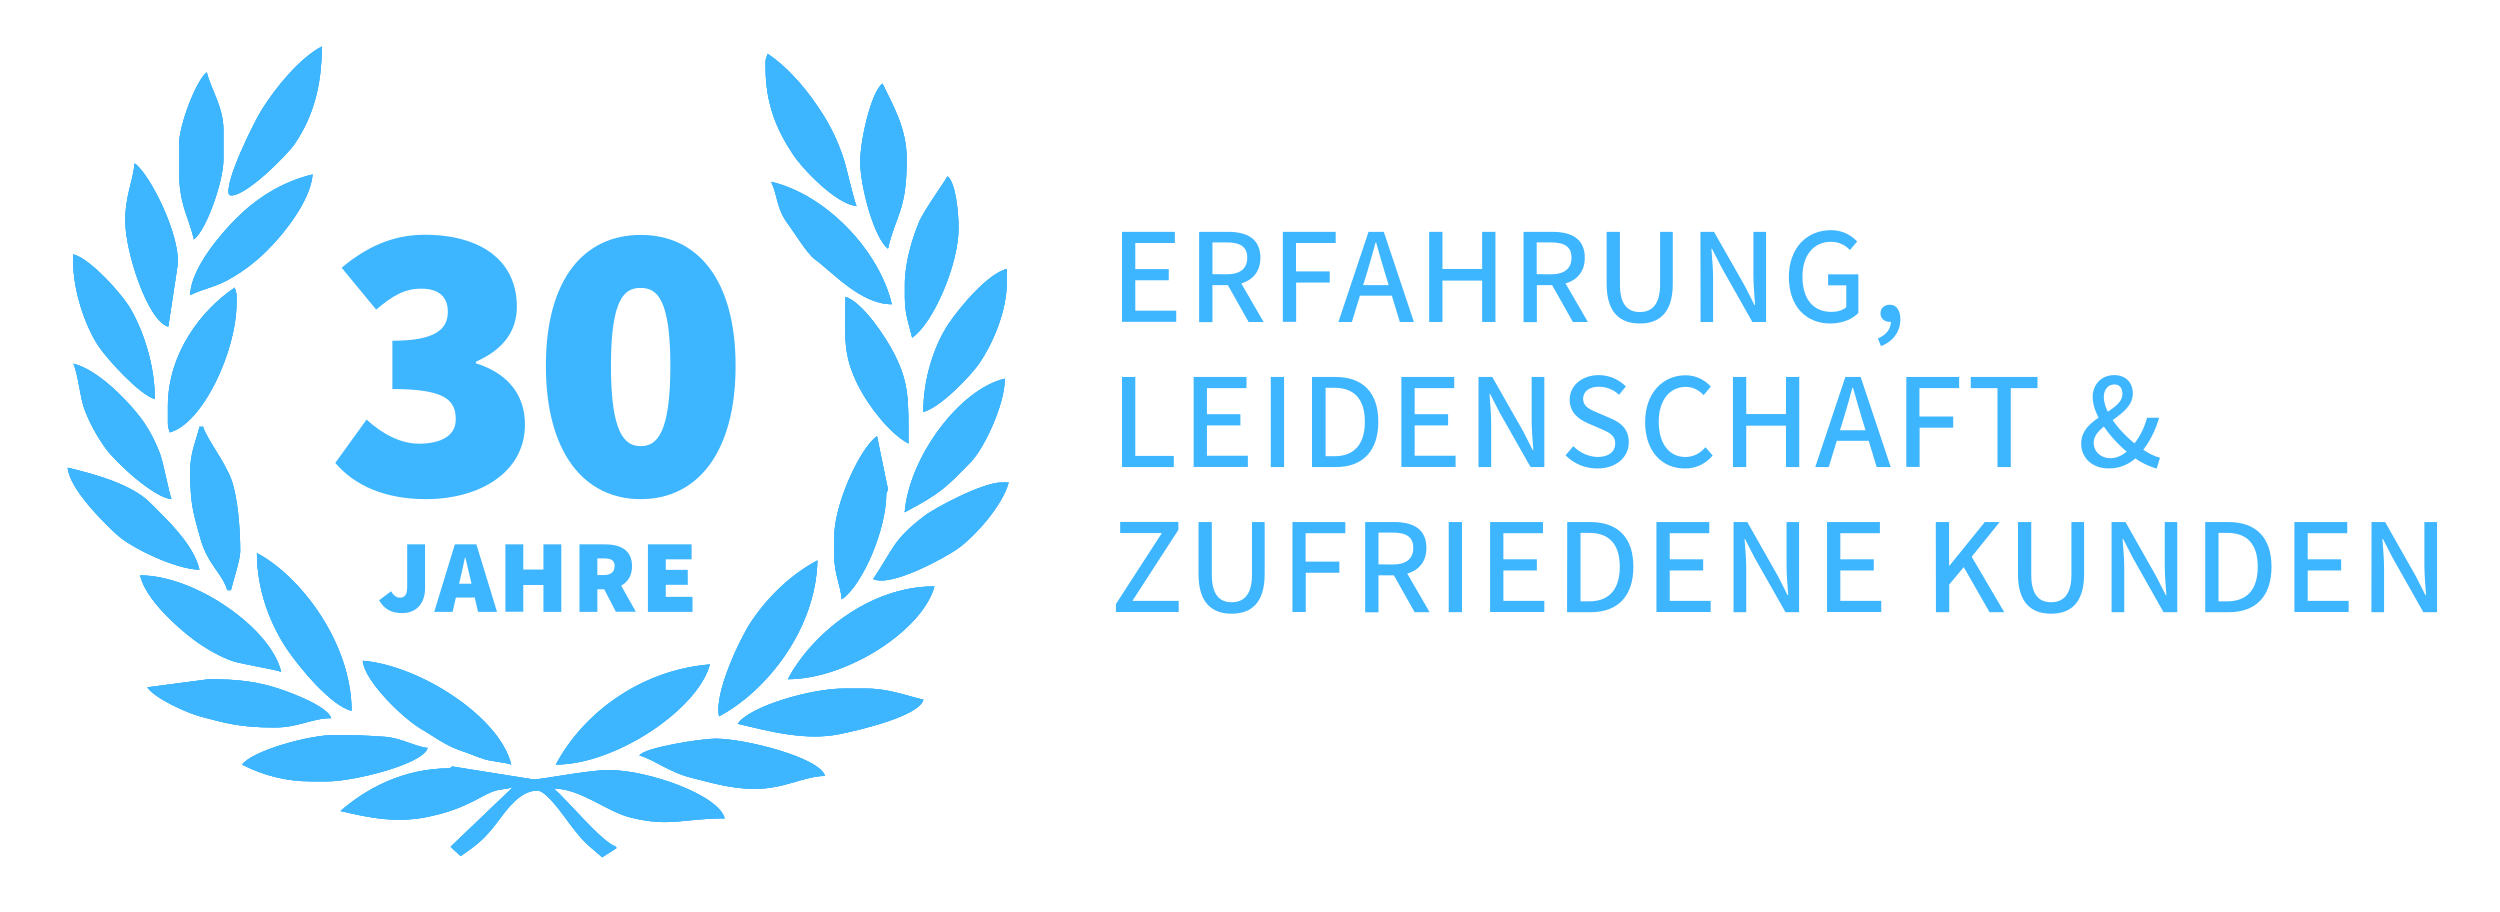 <?xml version="1.0" encoding="utf-8"?>
<!-- Generator: Adobe Illustrator 24.0.1, SVG Export Plug-In . SVG Version: 6.00 Build 0)  -->
<svg version="1.1" id="Ebene_1" xmlns="http://www.w3.org/2000/svg" xmlns:xlink="http://www.w3.org/1999/xlink" x="0px" y="0px"
	 viewBox="0 0 1636.8 596.8" style="enable-background:new 0 0 1636.8 596.8;" xml:space="preserve">
<style type="text/css">
	.st0{fill-rule:evenodd;clip-rule:evenodd;fill:#3DB5FF;}
	.st1{clip-path:url(#SVGID_2_);}
	.st2{fill:#3DB5FF;}
</style>
<title>MUHR_30-Jahre_Logo</title>
<path class="st0" d="M150,127.6c8.1,3.8,38.1-25.9,43.5-34.2c10.9-16.6,17.2-35.7,17.2-63c-14.7,7.8-30.1,26.8-39.1,41.1
	C166.9,78.7,146.4,119.8,150,127.6L150,127.6z M501.2,41.3v2.4c0,25.2,7.8,42,18,57.4c6.5,9.9,28.5,32.7,41.6,33.8
	c-1.8-3.8-6.4-24.7-8.3-30.5c-3.1-9.7-7.3-18.9-12.5-27.6c-9.8-15.8-22.4-31.5-37.4-41.6C501.8,37.9,501.2,38,501.2,41.3L501.2,41.3
	z M117.2,94.7v15.8c0,24.3,5.9,29.7,9.7,46.2c7.8-5.2,19.4-37.6,19.4-52.3V85c0-15-8.4-27-10.9-37.7
	C128.6,52.3,117.2,81.8,117.2,94.7L117.2,94.7z M563.2,105.7c0,17,9.4,50.7,18.2,57.1c5.1-22.1,12.2-24.9,12.2-57.1v-2.4
	c0-19.4-9.3-35-15.8-48.6C570.5,59.9,563.2,91.5,563.2,105.7L563.2,105.7z M124.5,193.2c0.4-17.5,20.3-40.3,30.1-50.1
	c12.9-12.9,29.8-24.1,50.1-28.9c-1.5,17.8-19.7,39.8-30.1,50.1c-6.8,6.7-14.4,12.6-22.6,17.4C141.7,188,134,188.6,124.5,193.2
	L124.5,193.2z M583.9,199.2c-20.3,0-38.3-20.6-50.6-29.6c-4.8-3.5-13.1-17.2-17.3-22.8c-7.9-10.5-6.5-18-11.1-27.8
	C540.5,127.3,575.6,163.8,583.9,199.2L583.9,199.2z M82,144.6c0-16.8,5.1-25.9,6.1-37.7c9.9,6.6,31.2,49,28,68.1l-5.9,38.9
	C96.8,210.3,82,165.1,82,144.6z M592.4,185.9c0-13.9,5-30.2,9.3-40.5c3.6-8.4,18.2-28.3,18.6-30c5.5,4,7.3,24,7.3,34
	c0,24.4-17,62.7-30.4,71.7c-2.1-9.1-4.8-15-4.8-26.7V185.9L592.4,185.9z M47.9,171.3c0,19.9,8.3,42.9,16.5,55.2
	c6.1,9.1,27.3,32.2,37,34.8c0-22.3-7.4-44-15.6-58.6c-5.5-9.8-27-33.7-37.9-36.2L47.9,171.3L47.9,171.3z M604.5,269.7
	c10.6-2.5,30.9-23.3,37-32.3c8.2-12.1,17.7-33.2,17.7-52.8v-8.5c-12.5,2.9-31.2,25.5-38.2,36C611.8,226,604.5,247.3,604.5,269.7
	L604.5,269.7z M109.9,266.1V277c0,3.3,0.6,3.4,1.2,6.1c21.4-5.7,43.8-52.8,43.8-85.1v-3.6c0-3.3-0.6-3.4-1.2-6.1
	C132.3,202.6,109.9,230.9,109.9,266.1L109.9,266.1z M594.8,290.4c0-28.1,0.6-39.2-9.3-58.7c-5.4-10.8-21.2-34.4-32-37.3
	c0,26.9-2,37.4,8.5,58.3C568.5,265.6,582.5,283.9,594.8,290.4L594.8,290.4z M112.3,326.8c-11.8-1-36.7-24.3-43.2-33.3
	c-5.6-7.8-10.2-16.2-13.7-25.2c-3.2-8.6-4.2-23.4-7.4-30.2c15.3,3.6,34,22.6,42.8,33.8c5.9,7.4,10.1,15.3,13.9,25
	C107.3,304,110.8,323.7,112.3,326.8L112.3,326.8z M592.3,335.4c3-36.2,36-80.6,65.6-87.5c0,17.3-13.8,45.8-22.1,54.4
	C618.6,320.1,615.1,323.3,592.3,335.4z M130.6,373c-3.9-16.8-21.6-33.1-32.5-44c-11.7-11.6-34.7-18.3-53.8-22.8
	c1.2,13.9,23.4,35.8,32.5,44.1C85.6,358.4,114.6,372.7,130.6,373L130.6,373z M571.7,379.1c11.8,5.6,47.3-14.3,54.7-19.4
	c11.6-8.1,30-28.6,34-43.8h-4.9c-12,0-43,16.3-50.7,22.2C584.5,353.7,585,359.3,571.7,379.1z M124.5,308.6c0-12.5,3.9-19.8,6.1-29.2
	h2.4c2,7.4,14.1,22.6,18.6,34.9c4,11.1,5.7,31.8,5.7,46.6c0,5.4-4.8,20.1-6.1,25.5h-2.4c-2.8-10.3-12.9-17-17.5-33.5
	C126.7,336.1,124.5,330.7,124.5,308.6z M546.2,351.1c0-20.6,16.5-57.3,28-65.6l7.2,35l-1.1,2.6c0,24.1-15.9,60.4-29.2,69.3
	c-0.8-9.1-4.9-17-4.9-28L546.2,351.1L546.2,351.1z M184.1,439.9c-6.6-28.4-56.2-63.2-92.4-63.2c3.6,15.5,23.8,33.6,35.4,42.3
	c6.6,4.9,16.6,10.9,25.1,13.8C158.2,434.8,180.9,438.4,184.1,439.9z M515.8,444.7c15.3-29,53-60.8,96-60.8
	C604.3,412.2,554.8,444.7,515.8,444.7z M230.2,465.4c-13.4-3.1-34.7-29-42.3-40.4c-10.3-15.4-19.7-37.5-19.7-62.9
	C197.2,377.4,230.2,421.5,230.2,465.4L230.2,465.4z M470.8,469c30.6-16.2,63.4-56.6,64.4-102.1c-17.5,9.3-32.7,24.1-43.5,40.3
	C484.7,417.7,467.3,453.9,470.8,469L470.8,469z M96.4,450c4.8,7.1,25.2,16.5,35.1,19.2c16.2,4.3,26,7.1,47.6,7.1h1.2
	c15,0,24.1-6.1,36.5-6.1c-2-7.4-24.7-16.1-33.3-19c-15-5-27.4-6.5-46.9-6.5L96.4,450L96.4,450z M483,473.9
	c7.7-11.5,48.1-23.1,69.3-23.1h14.6c14.7,0,25.8,4.5,37.7,7.3c-2.8,10.6-40.8,19.7-55.2,22.6C526.5,485.3,501.7,478.2,483,473.9
	L483,473.9z M334.7,500.6c-7.2-30.9-59.6-64.9-97.2-68c1.1,13.6,27.1,38.2,38.1,44.6c9.3,5.4,15.8,10.8,26.8,14.5
	c5.6,1.9,9.5,3.7,15.2,5.5C321.7,498.5,332,499.3,334.7,500.6L334.7,500.6z M363.9,500.6c39.2,0,93-36.2,100.9-65.6
	C418.7,438.8,381.4,467.6,363.9,500.6z M214.4,511.6h-10.9c-15.7,0-31.1-3.8-45-11c6.5-8.9,43.3-19.4,60.8-19.4
	c11.8,0,21.4,0.4,32.8,1.2c10.1,0.7,20.6,6.7,27.9,7.3C277.2,500.3,231.5,511.6,214.4,511.6L214.4,511.6z M468.4,483.6
	c-9.1,0-46.4,5.8-49.8,11c9,2.4,19.3,10.9,34,14.6c12.5,3.1,26.1,7.3,41.3,7.3c20,0,31.8-8.2,46.2-8.5
	C537,496.2,488.2,483.6,468.4,483.6L468.4,483.6z M222.9,531c18.8,4.4,38.3,8.7,61.2,2.9c9-2,17.7-5.2,25.9-9.4
	c4.9-2.4,6.8-3.9,12.2-6.1s9.9-1.4,13.8-3.2l-41,39.2l6.6,6.1c11.5-7.9,16-11.6,24.3-22.6c5.5-7.3,14.3-20.3,25.9-20.3
	c6.1,0,17.9,17.5,21.5,22.2c9.2,12,10.2,12.2,21,21.5l9.4-6.1l-0.9-1.2c-8.2-2.2-31.6-30.3-40.1-37.7c17.4,0,34.3,15,50.3,19
	c25.8,6.3,34,0.5,61.5,0.5c-4.1-15.4-50.3-31.6-75.4-31.6h-1.2c-13.1,0-45.4,6.5-48.6,6.1l-53.3-8.5l-1.4,1.2
	C263.6,503.1,239.6,516.5,222.9,531L222.9,531z"/>
<g>
	<defs>
		<path id="SVGID_1_" d="M150,127.6c8.1,3.8,38.1-25.9,43.5-34.2c10.9-16.6,17.2-35.7,17.2-63c-14.7,7.8-30.1,26.8-39.1,41.1
			C166.9,78.7,146.4,119.8,150,127.6L150,127.6z M501.2,41.3v2.4c0,25.2,7.8,42,18,57.4c6.5,9.9,28.5,32.7,41.6,33.8
			c-1.8-3.8-6.4-24.7-8.3-30.5c-3.1-9.7-7.3-18.9-12.5-27.6c-9.8-15.8-22.4-31.5-37.4-41.6C501.8,37.9,501.2,38,501.2,41.3
			L501.2,41.3z M117.2,94.7v15.8c0,24.3,5.9,29.7,9.7,46.2c7.8-5.2,19.4-37.6,19.4-52.3V85c0-15-8.4-27-10.9-37.7
			C128.6,52.3,117.2,81.8,117.2,94.7L117.2,94.7z M563.2,105.7c0,17,9.4,50.7,18.2,57.1c5.1-22.1,12.2-24.9,12.2-57.1v-2.4
			c0-19.4-9.3-35-15.8-48.6C570.5,59.9,563.2,91.5,563.2,105.7L563.2,105.7z M124.5,193.2c0.4-17.5,20.3-40.3,30.1-50.1
			c12.9-12.9,29.8-24.1,50.1-28.9c-1.5,17.8-19.7,39.8-30.1,50.1c-6.8,6.7-14.4,12.6-22.6,17.4C141.7,188,134,188.6,124.5,193.2
			L124.5,193.2z M583.9,199.2c-20.3,0-38.3-20.6-50.6-29.6c-4.8-3.5-13.1-17.2-17.3-22.8c-7.9-10.5-6.5-18-11.1-27.8
			C540.5,127.3,575.6,163.8,583.9,199.2L583.9,199.2z M82,144.6c0-16.8,5.1-25.9,6.1-37.7c9.9,6.6,31.2,49,28,68.1l-5.9,38.9
			C96.8,210.3,82,165.1,82,144.6z M592.4,185.9c0-13.9,5-30.2,9.3-40.5c3.6-8.4,18.2-28.3,18.6-30c5.5,4,7.3,24,7.3,34
			c0,24.4-17,62.7-30.4,71.7c-2.1-9.1-4.8-15-4.8-26.7V185.9L592.4,185.9z M47.9,171.3c0,19.9,8.3,42.9,16.5,55.2
			c6.1,9.1,27.3,32.2,37,34.8c0-22.3-7.4-44-15.6-58.6c-5.5-9.8-27-33.7-37.9-36.2L47.9,171.3L47.9,171.3z M604.5,269.7
			c10.6-2.5,30.9-23.3,37-32.3c8.2-12.1,17.7-33.2,17.7-52.8v-8.5c-12.5,2.9-31.2,25.5-38.2,36C611.8,226,604.5,247.3,604.5,269.7
			L604.5,269.7z M109.9,266.1V277c0,3.3,0.6,3.4,1.2,6.1c21.4-5.7,43.8-52.8,43.8-85.1v-3.6c0-3.3-0.6-3.4-1.2-6.1
			C132.3,202.6,109.9,230.9,109.9,266.1L109.9,266.1z M594.8,290.4c0-28.1,0.6-39.2-9.3-58.7c-5.4-10.8-21.2-34.4-32-37.3
			c0,26.9-2,37.4,8.5,58.3C568.5,265.6,582.5,283.9,594.8,290.4L594.8,290.4z M112.3,326.8c-11.8-1-36.7-24.3-43.2-33.3
			c-5.6-7.8-10.2-16.2-13.7-25.2c-3.2-8.6-4.2-23.4-7.4-30.2c15.3,3.6,34,22.6,42.8,33.8c5.9,7.4,10.1,15.3,13.9,25
			C107.3,304,110.8,323.7,112.3,326.8L112.3,326.8z M592.3,335.4c3-36.2,36-80.6,65.6-87.5c0,17.3-13.8,45.8-22.1,54.4
			C618.6,320.1,615.1,323.3,592.3,335.4z M130.6,373c-3.9-16.8-21.6-33.1-32.5-44c-11.7-11.6-34.7-18.3-53.8-22.8
			c1.2,13.9,23.4,35.8,32.5,44.1C85.6,358.4,114.6,372.7,130.6,373L130.6,373z M571.7,379.1c11.8,5.6,47.3-14.3,54.7-19.4
			c11.6-8.1,30-28.6,34-43.8h-4.9c-12,0-43,16.3-50.7,22.2C584.5,353.7,585,359.3,571.7,379.1z M124.5,308.6
			c0-12.5,3.9-19.8,6.1-29.2h2.4c2,7.4,14.1,22.6,18.6,34.9c4,11.1,5.7,31.8,5.7,46.6c0,5.4-4.8,20.1-6.1,25.5h-2.4
			c-2.8-10.3-12.9-17-17.5-33.5C126.7,336.1,124.5,330.7,124.5,308.6z M546.2,351.1c0-20.6,16.5-57.3,28-65.6l7.2,35l-1.1,2.6
			c0,24.1-15.9,60.4-29.2,69.3c-0.8-9.1-4.9-17-4.9-28L546.2,351.1L546.2,351.1z M184.1,439.9c-6.6-28.4-56.2-63.2-92.4-63.2
			c3.6,15.5,23.8,33.6,35.4,42.3c6.6,4.9,16.6,10.9,25.1,13.8C158.2,434.8,180.9,438.4,184.1,439.9z M515.8,444.7
			c15.3-29,53-60.8,96-60.8C604.3,412.2,554.8,444.7,515.8,444.7z M230.2,465.4c-13.4-3.1-34.7-29-42.3-40.4
			c-10.3-15.4-19.7-37.5-19.7-62.9C197.2,377.4,230.2,421.5,230.2,465.4L230.2,465.4z M470.8,469c30.6-16.2,63.4-56.6,64.4-102.1
			c-17.5,9.3-32.7,24.1-43.5,40.3C484.7,417.7,467.3,453.9,470.8,469L470.8,469z M96.4,450c4.8,7.1,25.2,16.5,35.1,19.2
			c16.2,4.3,26,7.1,47.6,7.1h1.2c15,0,24.1-6.1,36.5-6.1c-2-7.4-24.7-16.1-33.3-19c-15-5-27.4-6.5-46.9-6.5L96.4,450L96.4,450z
			 M483,473.9c7.7-11.5,48.1-23.1,69.3-23.1h14.6c14.7,0,25.8,4.5,37.7,7.3c-2.8,10.6-40.8,19.7-55.2,22.6
			C526.5,485.3,501.7,478.2,483,473.9L483,473.9z M334.7,500.6c-7.2-30.9-59.6-64.9-97.2-68c1.1,13.6,27.1,38.2,38.1,44.6
			c9.3,5.4,15.8,10.8,26.8,14.5c5.6,1.9,9.5,3.7,15.2,5.5C321.7,498.5,332,499.3,334.7,500.6L334.7,500.6z M363.9,500.6
			c39.2,0,93-36.2,100.9-65.6C418.7,438.8,381.4,467.6,363.9,500.6z M214.4,511.6h-10.9c-15.7,0-31.1-3.8-45-11
			c6.5-8.9,43.3-19.4,60.8-19.4c11.8,0,21.4,0.4,32.8,1.2c10.1,0.7,20.6,6.7,27.9,7.3C277.2,500.3,231.5,511.6,214.4,511.6
			L214.4,511.6z M468.4,483.6c-9.1,0-46.4,5.8-49.8,11c9,2.4,19.3,10.9,34,14.6c12.5,3.1,26.1,7.3,41.3,7.3c20,0,31.8-8.2,46.2-8.5
			C537,496.2,488.2,483.6,468.4,483.6L468.4,483.6z M222.9,531c18.8,4.4,38.3,8.7,61.2,2.9c9-2,17.7-5.2,25.9-9.4
			c4.9-2.4,6.8-3.9,12.2-6.1s9.9-1.4,13.8-3.2l-41,39.2l6.6,6.1c11.5-7.9,16-11.6,24.3-22.6c5.5-7.3,14.3-20.3,25.9-20.3
			c6.1,0,17.9,17.5,21.5,22.2c9.2,12,10.2,12.2,21,21.5l9.4-6.1l-0.9-1.2c-8.2-2.2-31.6-30.3-40.1-37.7c17.4,0,34.3,15,50.3,19
			c25.8,6.3,34,0.5,61.5,0.5c-4.1-15.4-50.3-31.6-75.4-31.6h-1.2c-13.1,0-45.4,6.5-48.6,6.1l-53.3-8.5l-1.4,1.2
			C263.6,503.1,239.6,516.5,222.9,531L222.9,531z"/>
	</defs>
	<use xlink:href="#SVGID_1_"  style="overflow:visible;fill:#3DB5FF;"/>
	<clipPath id="SVGID_2_">
		<use xlink:href="#SVGID_1_"  style="overflow:visible;"/>
	</clipPath>
	<g class="st1">
		<polygon class="st0" points="352.4,279.7 267.1,-129 264.2,-128.4 		"/>
		<polygon class="st0" points="352.4,279.7 437.6,688.4 440.5,687.8 		"/>
		<polygon class="st0" points="352.4,279.7 264.2,-128.4 261.4,-127.7 		"/>
		<polygon class="st0" points="352.4,279.7 440.5,687.8 443.3,687.2 		"/>
		<polygon class="st0" points="352.4,279.7 261.4,-127.7 258.5,-127.1 		"/>
		<polygon class="st0" points="352.4,279.7 443.3,687.2 446.2,686.5 		"/>
		<polygon class="st0" points="352.4,279.7 258.5,-127.1 255.7,-126.4 		"/>
		<polygon class="st0" points="352.4,279.7 446.2,686.5 449,685.9 		"/>
		<polygon class="st0" points="352.4,279.7 255.7,-126.4 252.8,-125.7 		"/>
		<polygon class="st0" points="352.4,279.7 449,685.9 451.9,685.2 		"/>
		<polygon class="st0" points="352.4,279.7 252.8,-125.7 250,-125 		"/>
		<polygon class="st0" points="352.4,279.7 451.9,685.2 454.7,684.5 		"/>
		<polygon class="st0" points="352.4,279.7 250,-125 247.2,-124.3 		"/>
		<polygon class="st0" points="352.4,279.7 454.7,684.5 457.5,683.8 		"/>
		<polygon class="st0" points="352.4,279.7 247.2,-124.3 244.4,-123.6 		"/>
		<polygon class="st0" points="352.4,279.7 457.5,683.8 460.4,683 		"/>
		<polygon class="st0" points="352.4,279.7 244.4,-123.6 241.5,-122.8 		"/>
		<polygon class="st0" points="352.4,279.7 460.4,683 463.2,682.3 		"/>
		<polygon class="st0" points="352.4,279.7 241.5,-122.8 238.7,-122 		"/>
		<polygon class="st0" points="352.4,279.7 463.2,682.3 466,681.5 		"/>
		<polygon class="st0" points="352.4,279.7 238.7,-122 235.9,-121.2 		"/>
		<polygon class="st0" points="352.4,279.7 466,681.5 468.8,680.7 		"/>
		<polygon class="st0" points="352.4,279.7 235.9,-121.2 233.1,-120.4 		"/>
		<polygon class="st0" points="352.4,279.7 468.8,680.7 471.6,679.8 		"/>
		<polygon class="st0" points="352.4,279.7 233.1,-120.4 230.3,-119.5 		"/>
		<polygon class="st0" points="352.4,279.7 471.6,679.8 474.4,679 		"/>
		<polygon class="st0" points="352.4,279.7 230.3,-119.5 227.5,-118.7 		"/>
		<polygon class="st0" points="352.4,279.7 474.4,679 477.2,678.1 		"/>
		<polygon class="st0" points="352.4,279.7 227.5,-118.7 224.7,-117.8 		"/>
		<polygon class="st0" points="352.4,279.7 477.2,678.1 480,677.2 		"/>
		<polygon class="st0" points="352.4,279.7 224.7,-117.8 221.9,-116.9 		"/>
		<polygon class="st0" points="352.4,279.7 480,677.2 482.8,676.3 		"/>
		<polygon class="st0" points="352.4,279.7 221.9,-116.9 219.2,-116 		"/>
		<polygon class="st0" points="352.4,279.7 482.8,676.3 485.5,675.4 		"/>
		<polygon class="st0" points="352.4,279.7 219.2,-116 216.4,-115 		"/>
		<polygon class="st0" points="352.4,279.7 485.5,675.4 488.3,674.5 		"/>
		<polygon class="st0" points="352.4,279.7 216.4,-115 213.7,-114.1 		"/>
		<polygon class="st0" points="352.4,279.7 488.3,674.5 491.1,673.5 		"/>
		<polygon class="st0" points="352.4,279.7 213.7,-114.1 210.9,-113.1 		"/>
		<polygon class="st0" points="352.4,279.7 491.1,673.5 493.8,672.5 		"/>
		<polygon class="st0" points="352.4,279.7 210.9,-113.1 208.2,-112.1 		"/>
		<polygon class="st0" points="352.4,279.7 493.8,672.5 496.6,671.5 		"/>
		<polygon class="st0" points="352.4,279.7 208.2,-112.1 205.4,-111.1 		"/>
		<polygon class="st0" points="352.4,279.7 496.6,671.5 499.3,670.5 		"/>
		<polygon class="st0" points="352.4,279.7 205.4,-111.1 202.7,-110 		"/>
		<polygon class="st0" points="352.4,279.7 499.3,670.5 502,669.5 		"/>
		<polygon class="st0" points="352.4,279.7 202.7,-110 200,-109 		"/>
		<polygon class="st0" points="352.4,279.7 502,669.5 504.8,668.4 		"/>
		<polygon class="st0" points="352.4,279.7 200,-109 197.2,-107.9 		"/>
		<polygon class="st0" points="352.4,279.7 504.8,668.4 507.5,667.4 		"/>
		<polygon class="st0" points="352.4,279.7 197.2,-107.9 194.5,-106.8 		"/>
		<polygon class="st0" points="352.4,279.7 507.5,667.4 510.2,666.3 		"/>
		<polygon class="st0" points="352.4,279.7 194.5,-106.8 191.8,-105.7 		"/>
		<polygon class="st0" points="352.4,279.7 510.2,666.3 512.9,665.2 		"/>
		<polygon class="st0" points="352.4,279.7 191.8,-105.7 189.1,-104.6 		"/>
		<polygon class="st0" points="352.4,279.7 512.9,665.2 515.6,664 		"/>
		<polygon class="st0" points="352.4,279.7 189.1,-104.6 186.5,-103.4 		"/>
		<polygon class="st0" points="352.4,279.7 515.6,664 518.2,662.9 		"/>
		<polygon class="st0" points="352.4,279.7 186.5,-103.4 183.8,-102.2 		"/>
		<polygon class="st0" points="352.4,279.7 518.2,662.9 520.9,661.7 		"/>
		<polygon class="st0" points="352.4,279.7 183.8,-102.2 181.1,-101 		"/>
		<polygon class="st0" points="352.4,279.7 520.9,661.7 523.6,660.5 		"/>
		<polygon class="st0" points="352.4,279.7 181.1,-101 178.5,-99.8 		"/>
		<polygon class="st0" points="352.4,279.7 523.6,660.5 526.2,659.3 		"/>
		<polygon class="st0" points="352.4,279.7 178.5,-99.8 175.8,-98.6 		"/>
		<polygon class="st0" points="352.4,279.7 526.2,659.3 528.9,658.1 		"/>
		<polygon class="st0" points="352.4,279.7 175.8,-98.6 173.2,-97.4 		"/>
		<polygon class="st0" points="352.4,279.7 528.9,658.1 531.5,656.8 		"/>
		<polygon class="st0" points="352.4,279.7 173.2,-97.4 170.5,-96.1 		"/>
		<polygon class="st0" points="352.4,279.7 531.5,656.8 534.2,655.6 		"/>
		<polygon class="st0" points="352.4,279.7 170.5,-96.1 167.9,-94.8 		"/>
		<polygon class="st0" points="352.4,279.7 534.2,655.6 536.8,654.3 		"/>
		<polygon class="st0" points="352.4,279.7 167.9,-94.8 165.3,-93.5 		"/>
		<polygon class="st0" points="352.4,279.7 536.8,654.3 539.4,653 		"/>
		<polygon class="st0" points="352.4,279.7 165.3,-93.5 162.7,-92.2 		"/>
		<polygon class="st0" points="352.4,279.7 539.4,653 542,651.7 		"/>
		<polygon class="st0" points="352.4,279.7 162.7,-92.2 160.1,-90.9 		"/>
		<polygon class="st0" points="352.4,279.7 542,651.7 544.6,650.3 		"/>
		<polygon class="st0" points="352.4,279.7 160.1,-90.9 157.5,-89.5 		"/>
		<polygon class="st0" points="352.4,279.7 544.6,650.3 547.2,649 		"/>
		<polygon class="st0" points="352.4,279.7 157.5,-89.5 154.9,-88.1 		"/>
		<polygon class="st0" points="352.4,279.7 547.2,649 549.8,647.6 		"/>
		<polygon class="st0" points="352.4,279.7 154.9,-88.1 152.4,-86.8 		"/>
		<polygon class="st0" points="352.4,279.7 549.8,647.6 552.4,646.2 		"/>
		<polygon class="st0" points="352.4,279.7 152.4,-86.8 149.8,-85.3 		"/>
		<polygon class="st0" points="352.4,279.7 552.4,646.2 554.9,644.8 		"/>
		<polygon class="st0" points="352.4,279.7 149.8,-85.3 147.2,-83.9 		"/>
		<polygon class="st0" points="352.4,279.7 554.9,644.8 557.5,643.4 		"/>
		<polygon class="st0" points="352.4,279.7 147.2,-83.9 144.7,-82.5 		"/>
		<polygon class="st0" points="352.4,279.7 557.5,643.4 560,641.9 		"/>
		<polygon class="st0" points="352.4,279.7 144.7,-82.5 142.2,-81 		"/>
		<polygon class="st0" points="352.4,279.7 560,641.9 562.5,640.5 		"/>
		<polygon class="st0" points="352.4,279.7 142.2,-81 139.7,-79.5 		"/>
		<polygon class="st0" points="352.4,279.7 562.5,640.5 565.1,639 		"/>
		<polygon class="st0" points="352.4,279.7 139.7,-79.5 137.1,-78 		"/>
		<polygon class="st0" points="352.4,279.7 565.1,639 567.6,637.5 		"/>
		<polygon class="st0" points="352.4,279.7 137.1,-78 134.6,-76.5 		"/>
		<polygon class="st0" points="352.4,279.7 567.6,637.5 570.1,636 		"/>
		<polygon class="st0" points="352.4,279.7 134.6,-76.5 132.2,-75 		"/>
		<polygon class="st0" points="352.4,279.7 570.1,636 572.6,634.4 		"/>
		<polygon class="st0" points="352.4,279.7 132.2,-75 129.7,-73.4 		"/>
		<polygon class="st0" points="352.4,279.7 572.6,634.4 575,632.9 		"/>
		<polygon class="st0" points="352.4,279.7 129.7,-73.4 127.2,-71.9 		"/>
		<polygon class="st0" points="352.4,279.7 575,632.9 577.5,631.3 		"/>
		<polygon class="st0" points="352.4,279.7 127.2,-71.9 124.8,-70.3 		"/>
		<polygon class="st0" points="352.4,279.7 577.5,631.3 580,629.8 		"/>
		<polygon class="st0" points="352.4,279.7 124.8,-70.3 122.3,-68.7 		"/>
		<polygon class="st0" points="352.4,279.7 580,629.8 582.4,628.1 		"/>
		<polygon class="st0" points="352.4,279.7 122.3,-68.7 119.9,-67.1 		"/>
		<polygon class="st0" points="352.4,279.7 582.4,628.1 584.8,626.5 		"/>
		<polygon class="st0" points="352.4,279.7 119.9,-67.1 117.5,-65.4 		"/>
		<polygon class="st0" points="352.4,279.7 584.8,626.5 587.2,624.9 		"/>
		<polygon class="st0" points="352.4,279.7 117.5,-65.4 115.1,-63.8 		"/>
		<polygon class="st0" points="352.4,279.7 587.2,624.9 589.7,623.2 		"/>
		<polygon class="st0" points="352.4,279.7 115.1,-63.8 112.7,-62.1 		"/>
		<polygon class="st0" points="352.4,279.7 589.7,623.2 592,621.6 		"/>
		<polygon class="st0" points="352.4,279.7 112.7,-62.1 110.3,-60.4 		"/>
		<polygon class="st0" points="352.4,279.7 592,621.6 594.5,619.9 		"/>
		<polygon class="st0" points="352.4,279.7 110.3,-60.4 107.9,-58.7 		"/>
		<polygon class="st0" points="352.4,279.7 594.5,619.9 596.8,618.2 		"/>
		<polygon class="st0" points="352.4,279.7 107.9,-58.7 105.5,-57 		"/>
		<polygon class="st0" points="352.4,279.7 596.8,618.2 599.2,616.5 		"/>
		<polygon class="st0" points="352.4,279.7 105.5,-57 103.2,-55.3 		"/>
		<polygon class="st0" points="352.4,279.7 599.2,616.5 601.5,614.7 		"/>
		<polygon class="st0" points="352.4,279.7 103.2,-55.3 100.8,-53.5 		"/>
		<polygon class="st0" points="352.4,279.7 601.5,614.7 603.9,613 		"/>
		<polygon class="st0" points="352.4,279.7 100.8,-53.5 98.5,-51.8 		"/>
		<polygon class="st0" points="352.4,279.7 603.9,613 606.2,611.2 		"/>
		<polygon class="st0" points="352.4,279.7 98.5,-51.8 96.2,-50 		"/>
		<polygon class="st0" points="352.4,279.7 606.2,611.2 608.5,609.4 		"/>
		<polygon class="st0" points="352.4,279.7 96.2,-50 93.9,-48.2 		"/>
		<polygon class="st0" points="352.4,279.7 608.5,609.4 610.8,607.6 		"/>
		<polygon class="st0" points="352.4,279.7 93.9,-48.2 91.6,-46.3 		"/>
		<polygon class="st0" points="352.4,279.7 610.8,607.6 613.1,605.8 		"/>
		<polygon class="st0" points="352.4,279.7 91.6,-46.3 89.3,-44.5 		"/>
		<polygon class="st0" points="352.4,279.7 613.1,605.8 615.4,604 		"/>
		<polygon class="st0" points="352.4,279.7 89.3,-44.5 87.1,-42.7 		"/>
		<polygon class="st0" points="352.4,279.7 615.4,604 617.6,602.1 		"/>
		<polygon class="st0" points="352.4,279.7 87.1,-42.7 84.8,-40.8 		"/>
		<polygon class="st0" points="352.4,279.7 617.6,602.1 619.9,600.3 		"/>
		<polygon class="st0" points="352.4,279.7 84.8,-40.8 82.6,-38.9 		"/>
		<polygon class="st0" points="352.4,279.7 619.9,600.3 622.1,598.4 		"/>
		<polygon class="st0" points="352.4,279.7 82.6,-38.9 80.4,-37 		"/>
		<polygon class="st0" points="352.4,279.7 622.1,598.4 624.3,596.5 		"/>
		<polygon class="st0" points="352.4,279.7 80.4,-37 78.2,-35.1 		"/>
		<polygon class="st0" points="352.4,279.7 624.3,596.5 626.5,594.6 		"/>
		<polygon class="st0" points="352.4,279.7 78.2,-35.1 76,-33.2 		"/>
		<polygon class="st0" points="352.4,279.7 626.5,594.6 628.8,592.7 		"/>
		<polygon class="st0" points="352.4,279.7 76,-33.2 73.8,-31.2 		"/>
		<polygon class="st0" points="352.4,279.7 628.8,592.7 630.9,590.7 		"/>
		<polygon class="st0" points="352.4,279.7 73.8,-31.2 71.6,-29.3 		"/>
		<polygon class="st0" points="352.4,279.7 630.9,590.7 633.1,588.8 		"/>
		<polygon class="st0" points="352.4,279.7 71.6,-29.3 69.5,-27.3 		"/>
		<polygon class="st0" points="352.4,279.7 633.1,588.8 635.2,586.8 		"/>
		<polygon class="st0" points="352.4,279.7 69.5,-27.3 67.3,-25.3 		"/>
		<polygon class="st0" points="352.4,279.7 635.2,586.8 637.4,584.8 		"/>
		<polygon class="st0" points="352.4,279.7 67.3,-25.3 65.2,-23.3 		"/>
		<polygon class="st0" points="352.4,279.7 637.4,584.8 639.5,582.8 		"/>
		<polygon class="st0" points="352.4,279.7 65.2,-23.3 63.1,-21.3 		"/>
		<polygon class="st0" points="352.4,279.7 639.5,582.8 641.6,580.8 		"/>
		<polygon class="st0" points="352.4,279.7 63.1,-21.3 61,-19.3 		"/>
		<polygon class="st0" points="352.4,279.7 641.6,580.8 643.7,578.8 		"/>
		<polygon class="st0" points="352.4,279.7 61,-19.3 58.9,-17.2 		"/>
		<polygon class="st0" points="352.4,279.7 643.7,578.8 645.8,576.7 		"/>
		<polygon class="st0" points="352.4,279.7 58.9,-17.2 56.8,-15.2 		"/>
		<polygon class="st0" points="352.4,279.7 645.8,576.7 647.9,574.7 		"/>
		<polygon class="st0" points="352.4,279.7 56.8,-15.2 54.8,-13.1 		"/>
		<polygon class="st0" points="352.4,279.7 647.9,574.7 650,572.6 		"/>
		<polygon class="st0" points="352.4,279.7 54.8,-13.1 52.7,-11 		"/>
		<polygon class="st0" points="352.4,279.7 650,572.6 652,570.5 		"/>
		<polygon class="st0" points="352.4,279.7 52.7,-11 50.7,-8.9 		"/>
		<polygon class="st0" points="352.4,279.7 652,570.5 654,568.4 		"/>
		<polygon class="st0" points="352.4,279.7 50.7,-8.9 48.7,-6.8 		"/>
		<polygon class="st0" points="352.4,279.7 654,568.4 656,566.3 		"/>
		<polygon class="st0" points="352.4,279.7 48.7,-6.8 46.7,-4.7 		"/>
		<polygon class="st0" points="352.4,279.7 656,566.3 658,564.1 		"/>
		<polygon class="st0" points="352.4,279.7 46.7,-4.7 44.7,-2.5 		"/>
		<polygon class="st0" points="352.4,279.7 658,564.1 660,562 		"/>
		<polygon class="st0" points="352.4,279.7 44.7,-2.5 42.7,-0.4 		"/>
		<polygon class="st0" points="352.4,279.7 660,562 662,559.8 		"/>
		<polygon class="st0" points="352.4,279.7 42.7,-0.4 40.8,1.8 		"/>
		<polygon class="st0" points="352.4,279.7 662,559.8 663.9,557.6 		"/>
		<polygon class="st0" points="352.4,279.7 40.8,1.8 38.9,4 		"/>
		<polygon class="st0" points="352.4,279.7 663.9,557.6 665.9,555.5 		"/>
		<polygon class="st0" points="352.4,279.7 38.9,4 36.9,6.2 		"/>
		<polygon class="st0" points="352.4,279.7 665.9,555.5 667.8,553.3 		"/>
		<polygon class="st0" points="352.4,279.7 36.9,6.2 35,8.4 		"/>
		<polygon class="st0" points="352.4,279.7 667.8,553.3 669.7,551 		"/>
		<polygon class="st0" points="352.4,279.7 35,8.4 33.1,10.6 		"/>
		<polygon class="st0" points="352.4,279.7 669.7,551 671.6,548.8 		"/>
		<polygon class="st0" points="352.4,279.7 33.1,10.6 31.3,12.9 		"/>
		<polygon class="st0" points="352.4,279.7 671.6,548.8 673.5,546.6 		"/>
		<polygon class="st0" points="352.4,279.7 31.3,12.9 29.4,15.1 		"/>
		<polygon class="st0" points="352.4,279.7 673.5,546.6 675.3,544.3 		"/>
		<polygon class="st0" points="352.4,279.7 29.4,15.1 27.6,17.4 		"/>
		<polygon class="st0" points="352.4,279.7 675.3,544.3 677.2,542.1 		"/>
		<polygon class="st0" points="352.4,279.7 27.6,17.4 25.7,19.7 		"/>
		<polygon class="st0" points="352.4,279.7 677.2,542.1 679,539.8 		"/>
		<polygon class="st0" points="352.4,279.7 25.7,19.7 23.9,22 		"/>
		<polygon class="st0" points="352.4,279.7 679,539.8 680.8,537.5 		"/>
		<polygon class="st0" points="352.4,279.7 23.9,22 22.1,24.3 		"/>
		<polygon class="st0" points="352.4,279.7 680.8,537.5 682.6,535.2 		"/>
		<polygon class="st0" points="352.4,279.7 22.1,24.3 20.3,26.6 		"/>
		<polygon class="st0" points="352.4,279.7 682.6,535.2 684.4,532.9 		"/>
		<polygon class="st0" points="352.4,279.7 20.3,26.6 18.6,28.9 		"/>
		<polygon class="st0" points="352.4,279.7 684.4,532.9 686.1,530.5 		"/>
		<polygon class="st0" points="352.4,279.7 18.6,28.9 16.8,31.3 		"/>
		<polygon class="st0" points="352.4,279.7 686.1,530.5 687.9,528.2 		"/>
		<polygon class="st0" points="352.4,279.7 16.8,31.3 15.1,33.6 		"/>
		<polygon class="st0" points="352.4,279.7 687.9,528.2 689.6,525.8 		"/>
		<polygon class="st0" points="352.4,279.7 15.1,33.6 13.4,36 		"/>
		<polygon class="st0" points="352.4,279.7 689.6,525.8 691.3,523.5 		"/>
		<polygon class="st0" points="352.4,279.7 13.4,36 11.7,38.4 		"/>
		<polygon class="st0" points="352.4,279.7 691.3,523.5 693,521.1 		"/>
		<polygon class="st0" points="352.4,279.7 11.7,38.4 10,40.8 		"/>
		<polygon class="st0" points="352.4,279.7 693,521.1 694.7,518.7 		"/>
		<polygon class="st0" points="352.4,279.7 10,40.8 8.4,43.2 		"/>
		<polygon class="st0" points="352.4,279.7 694.7,518.7 696.4,516.3 		"/>
		<polygon class="st0" points="352.4,279.7 8.4,43.2 6.7,45.6 		"/>
		<polygon class="st0" points="352.4,279.7 696.4,516.3 698,513.9 		"/>
		<polygon class="st0" points="352.4,279.7 6.7,45.6 5.1,48 		"/>
		<polygon class="st0" points="352.4,279.7 698,513.9 699.6,511.5 		"/>
		<polygon class="st0" points="352.4,279.7 5.1,48 3.5,50.4 		"/>
		<polygon class="st0" points="352.4,279.7 699.6,511.5 701.3,509 		"/>
		<polygon class="st0" points="352.4,279.7 3.5,50.4 1.9,52.9 		"/>
		<polygon class="st0" points="352.4,279.7 701.3,509 702.9,506.6 		"/>
		<polygon class="st0" points="352.4,279.7 1.9,52.9 0.3,55.3 		"/>
		<polygon class="st0" points="352.4,279.7 702.9,506.6 704.4,504.1 		"/>
		<polygon class="st0" points="352.4,279.7 0.3,55.3 -1.3,57.8 		"/>
		<polygon class="st0" points="352.4,279.7 704.4,504.1 706,501.7 		"/>
		<polygon class="st0" points="352.4,279.7 -1.3,57.8 -2.8,60.3 		"/>
		<polygon class="st0" points="352.4,279.7 706,501.7 707.5,499.2 		"/>
		<polygon class="st0" points="352.4,279.7 -2.8,60.3 -4.3,62.8 		"/>
		<polygon class="st0" points="352.4,279.7 707.5,499.2 709.1,496.7 		"/>
		<polygon class="st0" points="352.4,279.7 -4.3,62.8 -5.9,65.3 		"/>
		<polygon class="st0" points="352.4,279.7 709.1,496.7 710.6,494.2 		"/>
		<polygon class="st0" points="352.4,279.7 -5.9,65.3 -7.3,67.8 		"/>
		<polygon class="st0" points="352.4,279.7 710.6,494.2 712.1,491.7 		"/>
		<polygon class="st0" points="352.4,279.7 -7.3,67.8 -8.8,70.3 		"/>
		<polygon class="st0" points="352.4,279.7 712.1,491.7 713.5,489.2 		"/>
		<polygon class="st0" points="352.4,279.7 -8.8,70.3 -10.3,72.8 		"/>
		<polygon class="st0" points="352.4,279.7 713.5,489.2 715,486.6 		"/>
		<polygon class="st0" points="352.4,279.7 -10.3,72.8 -11.7,75.4 		"/>
		<polygon class="st0" points="352.4,279.7 715,486.6 716.4,484.1 		"/>
		<polygon class="st0" points="352.4,279.7 -11.7,75.4 -13.1,77.9 		"/>
		<polygon class="st0" points="352.4,279.7 716.4,484.1 717.9,481.5 		"/>
		<polygon class="st0" points="352.4,279.7 -13.1,77.9 -14.5,80.5 		"/>
		<polygon class="st0" points="352.4,279.7 717.9,481.5 719.2,479 		"/>
		<polygon class="st0" points="352.4,279.7 -14.5,80.5 -15.9,83.1 		"/>
		<polygon class="st0" points="352.4,279.7 719.2,479 720.6,476.4 		"/>
		<polygon class="st0" points="352.4,279.7 -15.9,83.1 -17.3,85.7 		"/>
		<polygon class="st0" points="352.4,279.7 720.6,476.4 722,473.8 		"/>
		<polygon class="st0" points="352.4,279.7 -17.3,85.7 -18.6,88.2 		"/>
		<polygon class="st0" points="352.4,279.7 722,473.8 723.4,471.2 		"/>
		<polygon class="st0" points="352.4,279.7 -18.6,88.2 -20,90.8 		"/>
		<polygon class="st0" points="352.4,279.7 723.4,471.2 724.7,468.6 		"/>
		<polygon class="st0" points="352.4,279.7 -20,90.8 -21.3,93.4 		"/>
		<polygon class="st0" points="352.4,279.7 724.7,468.6 726,466 		"/>
		<polygon class="st0" points="352.4,279.7 -21.3,93.4 -22.6,96.1 		"/>
		<polygon class="st0" points="352.4,279.7 726,466 727.3,463.4 		"/>
		<polygon class="st0" points="352.4,279.7 -22.6,96.1 -23.9,98.7 		"/>
		<polygon class="st0" points="352.4,279.7 727.3,463.4 728.6,460.8 		"/>
		<polygon class="st0" points="352.4,279.7 -23.9,98.7 -25.1,101.3 		"/>
		<polygon class="st0" points="352.4,279.7 728.6,460.8 729.8,458.1 		"/>
		<polygon class="st0" points="352.4,279.7 -25.1,101.3 -26.4,104 		"/>
		<polygon class="st0" points="352.4,279.7 729.8,458.1 731.1,455.5 		"/>
		<polygon class="st0" points="352.4,279.7 -26.4,104 -27.6,106.6 		"/>
		<polygon class="st0" points="352.4,279.7 731.1,455.5 732.3,452.8 		"/>
		<polygon class="st0" points="352.4,279.7 -27.6,106.6 -28.8,109.3 		"/>
		<polygon class="st0" points="352.4,279.7 732.3,452.8 733.5,450.2 		"/>
		<polygon class="st0" points="352.4,279.7 -28.8,109.3 -30,112 		"/>
		<polygon class="st0" points="352.4,279.7 733.5,450.2 734.7,447.5 		"/>
		<polygon class="st0" points="352.4,279.7 -30,112 -31.1,114.6 		"/>
		<polygon class="st0" points="352.4,279.7 734.7,447.5 735.8,444.8 		"/>
		<polygon class="st0" points="352.4,279.7 -31.1,114.6 -32.3,117.3 		"/>
		<polygon class="st0" points="352.4,279.7 735.8,444.8 737,442.1 		"/>
		<polygon class="st0" points="352.4,279.7 -32.3,117.3 -33.4,120 		"/>
		<polygon class="st0" points="352.4,279.7 737,442.1 738.1,439.4 		"/>
		<polygon class="st0" points="352.4,279.7 -33.4,120 -34.5,122.7 		"/>
		<polygon class="st0" points="352.4,279.7 738.1,439.4 739.2,436.7 		"/>
		<polygon class="st0" points="352.4,279.7 -34.5,122.7 -35.6,125.4 		"/>
		<polygon class="st0" points="352.4,279.7 739.2,436.7 740.3,434 		"/>
		<polygon class="st0" points="352.4,279.7 -35.6,125.4 -36.7,128.1 		"/>
		<polygon class="st0" points="352.4,279.7 740.3,434 741.4,431.3 		"/>
		<polygon class="st0" points="352.4,279.7 -36.7,128.1 -37.7,130.9 		"/>
		<polygon class="st0" points="352.4,279.7 741.4,431.3 742.4,428.6 		"/>
		<polygon class="st0" points="352.4,279.7 -37.7,130.9 -38.8,133.6 		"/>
		<polygon class="st0" points="352.4,279.7 742.4,428.6 743.5,425.9 		"/>
		<polygon class="st0" points="352.4,279.7 -38.8,133.6 -39.8,136.4 		"/>
		<polygon class="st0" points="352.4,279.7 743.5,425.9 744.5,423.1 		"/>
		<polygon class="st0" points="352.4,279.7 -39.8,136.4 -40.8,139.1 		"/>
		<polygon class="st0" points="352.4,279.7 744.5,423.1 745.5,420.4 		"/>
		<polygon class="st0" points="352.4,279.7 -40.8,139.1 -41.7,141.9 		"/>
		<polygon class="st0" points="352.4,279.7 745.5,420.4 746.5,417.6 		"/>
		<polygon class="st0" points="352.4,279.7 -41.7,141.9 -42.7,144.6 		"/>
		<polygon class="st0" points="352.4,279.7 746.5,417.6 747.4,414.8 		"/>
		<polygon class="st0" points="352.4,279.7 -42.7,144.6 -43.6,147.4 		"/>
		<polygon class="st0" points="352.4,279.7 747.4,414.8 748.3,412.1 		"/>
		<polygon class="st0" points="352.4,279.7 -43.6,147.4 -44.5,150.2 		"/>
		<polygon class="st0" points="352.4,279.7 748.3,412.1 749.2,409.3 		"/>
		<polygon class="st0" points="352.4,279.7 -44.5,150.2 -45.4,152.9 		"/>
		<polygon class="st0" points="352.4,279.7 749.2,409.3 750.2,406.5 		"/>
		<polygon class="st0" points="352.4,279.7 -45.4,152.9 -46.3,155.7 		"/>
		<polygon class="st0" points="352.4,279.7 750.2,406.5 751,403.7 		"/>
		<polygon class="st0" points="352.4,279.7 -46.3,155.7 -47.2,158.5 		"/>
		<polygon class="st0" points="352.4,279.7 751,403.7 751.9,400.9 		"/>
		<polygon class="st0" points="352.4,279.7 -47.2,158.5 -48,161.3 		"/>
		<polygon class="st0" points="352.4,279.7 751.9,400.9 752.7,398.1 		"/>
		<polygon class="st0" points="352.4,279.7 -48,161.3 -48.8,164.1 		"/>
		<polygon class="st0" points="352.4,279.7 752.7,398.1 753.5,395.3 		"/>
		<polygon class="st0" points="352.4,279.7 -48.8,164.1 -49.6,166.9 		"/>
		<polygon class="st0" points="352.4,279.7 753.5,395.3 754.3,392.5 		"/>
		<polygon class="st0" points="352.4,279.7 -49.6,166.9 -50.4,169.8 		"/>
		<polygon class="st0" points="352.4,279.7 754.3,392.5 755.1,389.7 		"/>
		<polygon class="st0" points="352.4,279.7 -50.4,169.8 -51.2,172.6 		"/>
		<polygon class="st0" points="352.4,279.7 755.1,389.7 755.9,386.9 		"/>
		<polygon class="st0" points="352.4,279.7 -51.2,172.6 -51.9,175.4 		"/>
		<polygon class="st0" points="352.4,279.7 755.9,386.9 756.6,384.1 		"/>
		<polygon class="st0" points="352.4,279.7 -51.9,175.4 -52.6,178.2 		"/>
		<polygon class="st0" points="352.4,279.7 756.6,384.1 757.3,381.2 		"/>
		<polygon class="st0" points="352.4,279.7 -52.6,178.2 -53.3,181.1 		"/>
		<polygon class="st0" points="352.4,279.7 757.3,381.2 758,378.4 		"/>
		<polygon class="st0" points="352.4,279.7 -53.3,181.1 -54,183.9 		"/>
		<polygon class="st0" points="352.4,279.7 758,378.4 758.7,375.5 		"/>
		<polygon class="st0" points="352.4,279.7 -54,183.9 -54.7,186.7 		"/>
		<polygon class="st0" points="352.4,279.7 758.7,375.5 759.4,372.7 		"/>
		<polygon class="st0" points="352.4,279.7 -54.7,186.7 -55.3,189.6 		"/>
		<polygon class="st0" points="352.4,279.7 759.4,372.7 760,369.9 		"/>
		<polygon class="st0" points="352.4,279.7 -55.3,189.6 -55.9,192.4 		"/>
		<polygon class="st0" points="352.4,279.7 760,369.9 760.7,367 		"/>
		<polygon class="st0" points="352.4,279.7 -55.9,192.4 -56.5,195.3 		"/>
		<polygon class="st0" points="352.4,279.7 760.7,367 761.2,364.1 		"/>
		<polygon class="st0" points="352.4,279.7 -56.5,195.3 -57.1,198.2 		"/>
		<polygon class="st0" points="352.4,279.7 761.2,364.1 761.8,361.3 		"/>
		<polygon class="st0" points="352.4,279.7 -57.1,198.2 -57.7,201 		"/>
		<polygon class="st0" points="352.4,279.7 761.8,361.3 762.4,358.4 		"/>
		<polygon class="st0" points="352.4,279.7 -57.7,201 -58.2,203.9 		"/>
		<polygon class="st0" points="352.4,279.7 762.4,358.4 762.9,355.5 		"/>
		<polygon class="st0" points="352.4,279.7 -58.2,203.9 -58.7,206.8 		"/>
		<polygon class="st0" points="352.4,279.7 762.9,355.5 763.5,352.7 		"/>
		<polygon class="st0" points="352.4,279.7 -58.7,206.8 -59.2,209.6 		"/>
		<polygon class="st0" points="352.4,279.7 763.5,352.7 763.9,349.8 		"/>
		<polygon class="st0" points="352.4,279.7 -59.2,209.6 -59.7,212.6 		"/>
		<polygon class="st0" points="352.4,279.7 763.9,349.8 764.4,346.9 		"/>
		<polygon class="st0" points="352.4,279.7 -59.7,212.6 -60.2,215.4 		"/>
		<polygon class="st0" points="352.4,279.7 764.4,346.9 764.9,344 		"/>
		<polygon class="st0" points="352.4,279.7 -60.2,215.4 -60.6,218.3 		"/>
		<polygon class="st0" points="352.4,279.7 764.9,344 765.3,341.1 		"/>
		<polygon class="st0" points="352.4,279.7 -60.6,218.3 -61,221.2 		"/>
		<polygon class="st0" points="352.4,279.7 765.3,341.1 765.8,338.2 		"/>
		<polygon class="st0" points="352.4,279.7 -61,221.2 -61.4,224.1 		"/>
		<polygon class="st0" points="352.4,279.7 765.8,338.2 766.1,335.4 		"/>
		<polygon class="st0" points="352.4,279.7 -61.4,224.1 -61.8,227 		"/>
		<polygon class="st0" points="352.4,279.7 766.1,335.4 766.5,332.5 		"/>
		<polygon class="st0" points="352.4,279.7 -61.8,227 -62.2,229.9 		"/>
		<polygon class="st0" points="352.4,279.7 766.5,332.5 766.9,329.6 		"/>
		<polygon class="st0" points="352.4,279.7 -62.2,229.9 -62.5,232.8 		"/>
		<polygon class="st0" points="352.4,279.7 766.9,329.6 767.2,326.7 		"/>
		<polygon class="st0" points="352.4,279.7 -62.5,232.8 -62.8,235.7 		"/>
		<polygon class="st0" points="352.4,279.7 767.2,326.7 767.5,323.8 		"/>
		<polygon class="st0" points="352.4,279.7 -62.8,235.7 -63.1,238.6 		"/>
		<polygon class="st0" points="352.4,279.7 767.5,323.8 767.8,320.9 		"/>
		<polygon class="st0" points="352.4,279.7 -63.1,238.6 -63.4,241.5 		"/>
		<polygon class="st0" points="352.4,279.7 767.8,320.9 768.1,317.9 		"/>
		<polygon class="st0" points="352.4,279.7 -63.4,241.5 -63.7,244.4 		"/>
		<polygon class="st0" points="352.4,279.7 768.1,317.9 768.4,315 		"/>
		<polygon class="st0" points="352.4,279.7 -63.7,244.4 -63.9,247.3 		"/>
		<polygon class="st0" points="352.4,279.7 768.4,315 768.6,312.1 		"/>
		<polygon class="st0" points="352.4,279.7 -63.9,247.3 -64.1,250.2 		"/>
		<polygon class="st0" points="352.4,279.7 768.6,312.1 768.8,309.2 		"/>
		<polygon class="st0" points="352.4,279.7 -64.1,250.2 -64.3,253.2 		"/>
		<polygon class="st0" points="352.4,279.7 768.8,309.2 769,306.3 		"/>
		<polygon class="st0" points="352.4,279.7 -64.3,253.2 -64.5,256.1 		"/>
		<polygon class="st0" points="352.4,279.7 769,306.3 769.2,303.4 		"/>
		<polygon class="st0" points="352.4,279.7 -64.5,256.1 -64.6,259 		"/>
		<polygon class="st0" points="352.4,279.7 769.2,303.4 769.3,300.5 		"/>
		<polygon class="st0" points="352.4,279.7 -64.6,259 -64.8,261.9 		"/>
		<polygon class="st0" points="352.4,279.7 769.3,300.5 769.5,297.5 		"/>
		<polygon class="st0" points="352.4,279.7 -64.8,261.9 -64.9,264.8 		"/>
		<polygon class="st0" points="352.4,279.7 769.5,297.5 769.6,294.6 		"/>
		<polygon class="st0" points="352.4,279.7 -64.9,264.8 -65,267.8 		"/>
		<polygon class="st0" points="352.4,279.7 769.6,294.6 769.7,291.7 		"/>
		<polygon class="st0" points="352.4,279.7 -65,267.8 -65.1,270.7 		"/>
		<polygon class="st0" points="352.4,279.7 769.7,291.7 769.8,288.8 		"/>
		<polygon class="st0" points="352.4,279.7 -65.1,270.7 -65.1,273.6 		"/>
		<polygon class="st0" points="352.4,279.7 769.8,288.8 769.8,285.9 		"/>
		<polygon class="st0" points="352.4,279.7 -65.1,273.6 -65.1,276.5 		"/>
		<polygon class="st0" points="352.4,279.7 769.8,285.9 769.8,282.9 		"/>
		<polygon class="st0" points="352.4,279.7 -65.1,276.5 -65.2,279.4 		"/>
		<polygon class="st0" points="352.4,279.7 769.8,282.9 769.9,280 		"/>
		<polygon class="st0" points="352.4,279.7 -65.2,279.4 -65.1,282.4 		"/>
		<polygon class="st0" points="352.4,279.7 769.9,280 769.8,277.1 		"/>
		<polygon class="st0" points="352.4,279.7 -65.1,282.4 -65.1,285.3 		"/>
		<polygon class="st0" points="352.4,279.7 769.8,277.1 769.8,274.2 		"/>
		<polygon class="st0" points="352.4,279.7 -65.1,285.3 -65.1,288.2 		"/>
		<polygon class="st0" points="352.4,279.7 769.8,274.2 769.8,271.3 		"/>
		<polygon class="st0" points="352.4,279.7 -65.1,288.2 -65,291.1 		"/>
		<polygon class="st0" points="352.4,279.7 769.8,271.3 769.7,268.3 		"/>
		<polygon class="st0" points="352.4,279.7 -65,291.1 -64.9,294 		"/>
		<polygon class="st0" points="352.4,279.7 769.7,268.3 769.6,265.4 		"/>
		<polygon class="st0" points="352.4,279.7 -64.9,294 -64.8,297 		"/>
		<polygon class="st0" points="352.4,279.7 769.6,265.4 769.5,262.5 		"/>
		<polygon class="st0" points="352.4,279.7 -64.8,297 -64.7,299.9 		"/>
		<polygon class="st0" points="352.4,279.7 769.5,262.5 769.4,259.6 		"/>
		<polygon class="st0" points="352.4,279.7 -64.7,299.9 -64.5,302.8 		"/>
		<polygon class="st0" points="352.4,279.7 769.4,259.6 769.2,256.7 		"/>
		<polygon class="st0" points="352.4,279.7 -64.5,302.8 -64.3,305.7 		"/>
		<polygon class="st0" points="352.4,279.7 769.2,256.7 769.1,253.8 		"/>
		<polygon class="st0" points="352.4,279.7 -64.3,305.7 -64.2,308.6 		"/>
		<polygon class="st0" points="352.4,279.7 769.1,253.8 768.9,250.8 		"/>
		<polygon class="st0" points="352.4,279.7 -64.2,308.6 -63.9,311.5 		"/>
		<polygon class="st0" points="352.4,279.7 768.9,250.8 768.7,247.9 		"/>
		<polygon class="st0" points="352.4,279.7 -63.9,311.5 -63.7,314.5 		"/>
		<polygon class="st0" points="352.4,279.7 768.7,247.9 768.4,245 		"/>
		<polygon class="st0" points="352.4,279.7 -63.7,314.5 -63.5,317.4 		"/>
		<polygon class="st0" points="352.4,279.7 768.4,245 768.2,242.1 		"/>
		<polygon class="st0" points="352.4,279.7 -63.5,317.4 -63.2,320.3 		"/>
		<polygon class="st0" points="352.4,279.7 768.2,242.1 767.9,239.2 		"/>
		<polygon class="st0" points="352.4,279.7 -63.2,320.3 -62.9,323.2 		"/>
		<polygon class="st0" points="352.4,279.7 767.9,239.2 767.6,236.3 		"/>
		<polygon class="st0" points="352.4,279.7 -62.9,323.2 -62.6,326.1 		"/>
		<polygon class="st0" points="352.4,279.7 767.6,236.3 767.3,233.4 		"/>
		<polygon class="st0" points="352.4,279.7 -62.6,326.1 -62.2,329 		"/>
		<polygon class="st0" points="352.4,279.7 767.3,233.4 767,230.5 		"/>
		<polygon class="st0" points="352.4,279.7 -62.2,329 -61.9,331.9 		"/>
		<polygon class="st0" points="352.4,279.7 767,230.5 766.6,227.6 		"/>
		<polygon class="st0" points="352.4,279.7 -61.9,331.9 -61.5,334.8 		"/>
		<polygon class="st0" points="352.4,279.7 766.6,227.6 766.2,224.7 		"/>
		<polygon class="st0" points="352.4,279.7 -61.5,334.8 -61.1,337.7 		"/>
		<polygon class="st0" points="352.4,279.7 766.2,224.7 765.8,221.8 		"/>
		<polygon class="st0" points="352.4,279.7 -61.1,337.7 -60.7,340.6 		"/>
		<polygon class="st0" points="352.4,279.7 765.8,221.8 765.4,218.9 		"/>
		<polygon class="st0" points="352.4,279.7 -60.7,340.6 -60.3,343.5 		"/>
		<polygon class="st0" points="352.4,279.7 765.4,218.9 765,216 		"/>
		<polygon class="st0" points="352.4,279.7 -60.3,343.5 -59.8,346.3 		"/>
		<polygon class="st0" points="352.4,279.7 765,216 764.5,213.1 		"/>
		<polygon class="st0" points="352.4,279.7 -59.8,346.3 -59.3,349.2 		"/>
		<polygon class="st0" points="352.4,279.7 764.5,213.1 764,210.2 		"/>
		<polygon class="st0" points="352.4,279.7 -59.3,349.2 -58.8,352.1 		"/>
		<polygon class="st0" points="352.4,279.7 764,210.2 763.5,207.4 		"/>
		<polygon class="st0" points="352.4,279.7 -58.8,352.1 -58.3,355 		"/>
		<polygon class="st0" points="352.4,279.7 763.5,207.4 763,204.5 		"/>
		<polygon class="st0" points="352.4,279.7 -58.3,355 -57.8,357.8 		"/>
		<polygon class="st0" points="352.4,279.7 763,204.5 762.5,201.6 		"/>
		<polygon class="st0" points="352.4,279.7 -57.8,357.8 -57.2,360.7 		"/>
		<polygon class="st0" points="352.4,279.7 762.5,201.6 761.9,198.8 		"/>
		<polygon class="st0" points="352.4,279.7 -57.2,360.7 -56.6,363.6 		"/>
		<polygon class="st0" points="352.4,279.7 761.9,198.8 761.3,195.9 		"/>
		<polygon class="st0" points="352.4,279.7 -56.6,363.6 -56,366.4 		"/>
		<polygon class="st0" points="352.4,279.7 761.3,195.9 760.8,193 		"/>
		<polygon class="st0" points="352.4,279.7 -56,366.4 -55.4,369.3 		"/>
		<polygon class="st0" points="352.4,279.7 760.8,193 760.2,190.2 		"/>
		<polygon class="st0" points="352.4,279.7 -55.4,369.3 -54.8,372.1 		"/>
		<polygon class="st0" points="352.4,279.7 760.2,190.2 759.5,187.3 		"/>
		<polygon class="st0" points="352.4,279.7 -54.8,372.1 -54.1,375 		"/>
		<polygon class="st0" points="352.4,279.7 759.5,187.3 758.9,184.5 		"/>
		<polygon class="st0" points="352.4,279.7 -54.1,375 -53.5,377.8 		"/>
		<polygon class="st0" points="352.4,279.7 758.9,184.5 758.2,181.6 		"/>
		<polygon class="st0" points="352.4,279.7 -53.5,377.8 -52.8,380.7 		"/>
		<polygon class="st0" points="352.4,279.7 758.2,181.6 757.5,178.8 		"/>
		<polygon class="st0" points="352.4,279.7 -52.8,380.7 -52,383.5 		"/>
		<polygon class="st0" points="352.4,279.7 757.5,178.8 756.8,176 		"/>
		<polygon class="st0" points="352.4,279.7 -52,383.5 -51.3,386.3 		"/>
		<polygon class="st0" points="352.4,279.7 756.8,176 756,173.1 		"/>
		<polygon class="st0" points="352.4,279.7 -51.3,386.3 -50.5,389.2 		"/>
		<polygon class="st0" points="352.4,279.7 756,173.1 755.3,170.3 		"/>
		<polygon class="st0" points="352.4,279.7 -50.5,389.2 -49.8,392 		"/>
		<polygon class="st0" points="352.4,279.7 755.3,170.3 754.5,167.5 		"/>
		<polygon class="st0" points="352.4,279.7 -49.8,392 -49,394.8 		"/>
		<polygon class="st0" points="352.4,279.7 754.5,167.5 753.7,164.7 		"/>
		<polygon class="st0" points="352.4,279.7 -49,394.8 -48.2,397.6 		"/>
		<polygon class="st0" points="352.4,279.7 753.7,164.7 752.9,161.9 		"/>
		<polygon class="st0" points="352.4,279.7 -48.2,397.6 -47.3,400.4 		"/>
		<polygon class="st0" points="352.4,279.7 752.9,161.9 752.1,159.1 		"/>
		<polygon class="st0" points="352.4,279.7 -47.3,400.4 -46.5,403.2 		"/>
		<polygon class="st0" points="352.4,279.7 752.1,159.1 751.2,156.3 		"/>
		<polygon class="st0" points="352.4,279.7 -46.5,403.2 -45.6,406 		"/>
		<polygon class="st0" points="352.4,279.7 751.2,156.3 750.3,153.5 		"/>
		<polygon class="st0" points="352.4,279.7 -45.6,406 -44.7,408.8 		"/>
		<polygon class="st0" points="352.4,279.7 750.3,153.5 749.4,150.7 		"/>
		<polygon class="st0" points="352.4,279.7 -44.7,408.8 -43.8,411.5 		"/>
		<polygon class="st0" points="352.4,279.7 749.4,150.7 748.5,147.9 		"/>
		<polygon class="st0" points="352.4,279.7 -43.8,411.5 -42.9,414.3 		"/>
		<polygon class="st0" points="352.4,279.7 748.5,147.9 747.6,145.2 		"/>
		<polygon class="st0" points="352.4,279.7 -42.9,414.3 -41.9,417 		"/>
		<polygon class="st0" points="352.4,279.7 747.6,145.2 746.6,142.4 		"/>
		<polygon class="st0" points="352.4,279.7 -41.9,417 -41,419.8 		"/>
		<polygon class="st0" points="352.4,279.7 746.6,142.4 745.7,139.7 		"/>
		<polygon class="st0" points="352.4,279.7 -41,419.8 -40,422.6 		"/>
		<polygon class="st0" points="352.4,279.7 745.7,139.7 744.7,136.9 		"/>
		<polygon class="st0" points="352.4,279.7 -40,422.6 -39,425.3 		"/>
		<polygon class="st0" points="352.4,279.7 744.7,136.9 743.7,134.2 		"/>
		<polygon class="st0" points="352.4,279.7 -39,425.3 -37.9,428 		"/>
		<polygon class="st0" points="352.4,279.7 743.7,134.2 742.6,131.4 		"/>
		<polygon class="st0" points="352.4,279.7 -37.9,428 -36.9,430.8 		"/>
		<polygon class="st0" points="352.4,279.7 742.6,131.4 741.6,128.7 		"/>
		<polygon class="st0" points="352.4,279.7 -36.9,430.8 -35.8,433.5 		"/>
		<polygon class="st0" points="352.4,279.7 741.6,128.7 740.5,126 		"/>
		<polygon class="st0" points="352.4,279.7 -35.8,433.5 -34.7,436.2 		"/>
		<polygon class="st0" points="352.4,279.7 740.5,126 739.4,123.3 		"/>
		<polygon class="st0" points="352.4,279.7 -34.7,436.2 -33.6,438.9 		"/>
		<polygon class="st0" points="352.4,279.7 739.4,123.3 738.3,120.6 		"/>
		<polygon class="st0" points="352.4,279.7 -33.6,438.9 -32.5,441.6 		"/>
		<polygon class="st0" points="352.4,279.7 738.3,120.6 737.2,117.9 		"/>
		<polygon class="st0" points="352.4,279.7 -32.5,441.6 -31.4,444.3 		"/>
		<polygon class="st0" points="352.4,279.7 737.2,117.9 736.1,115.2 		"/>
		<polygon class="st0" points="352.4,279.7 -31.4,444.3 -30.2,447 		"/>
		<polygon class="st0" points="352.4,279.7 736.1,115.2 734.9,112.5 		"/>
		<polygon class="st0" points="352.4,279.7 -30.2,447 -29,449.6 		"/>
		<polygon class="st0" points="352.4,279.7 734.9,112.5 733.7,109.8 		"/>
		<polygon class="st0" points="352.4,279.7 -29,449.6 -27.8,452.3 		"/>
		<polygon class="st0" points="352.4,279.7 733.7,109.8 732.5,107.2 		"/>
		<polygon class="st0" points="352.4,279.7 -27.8,452.3 -26.6,455 		"/>
		<polygon class="st0" points="352.4,279.7 732.5,107.2 731.3,104.5 		"/>
		<polygon class="st0" points="352.4,279.7 -26.6,455 -25.4,457.6 		"/>
		<polygon class="st0" points="352.4,279.7 731.3,104.5 730.1,101.9 		"/>
		<polygon class="st0" points="352.4,279.7 -25.4,457.6 -24.1,460.2 		"/>
		<polygon class="st0" points="352.4,279.7 730.1,101.9 728.8,99.2 		"/>
		<polygon class="st0" points="352.4,279.7 -24.1,460.2 -22.8,462.9 		"/>
		<polygon class="st0" points="352.4,279.7 728.8,99.2 727.6,96.6 		"/>
		<polygon class="st0" points="352.4,279.7 -22.8,462.9 -21.5,465.5 		"/>
		<polygon class="st0" points="352.4,279.7 727.6,96.6 726.3,94 		"/>
		<polygon class="st0" points="352.4,279.7 -21.5,465.5 -20.2,468.1 		"/>
		<polygon class="st0" points="352.4,279.7 726.3,94 725,91.4 		"/>
		<polygon class="st0" points="352.4,279.7 -20.2,468.1 -18.9,470.7 		"/>
		<polygon class="st0" points="352.4,279.7 725,91.4 723.6,88.8 		"/>
		<polygon class="st0" points="352.4,279.7 -18.9,470.7 -17.6,473.3 		"/>
		<polygon class="st0" points="352.4,279.7 723.6,88.8 722.3,86.2 		"/>
		<polygon class="st0" points="352.4,279.7 -17.6,473.3 -16.2,475.9 		"/>
		<polygon class="st0" points="352.4,279.7 722.3,86.2 720.9,83.6 		"/>
		<polygon class="st0" points="352.4,279.7 -16.2,475.9 -14.8,478.5 		"/>
		<polygon class="st0" points="352.4,279.7 720.9,83.6 719.5,81 		"/>
		<polygon class="st0" points="352.4,279.7 -14.8,478.5 -13.4,481 		"/>
		<polygon class="st0" points="352.4,279.7 719.5,81 718.1,78.4 		"/>
		<polygon class="st0" points="352.4,279.7 -13.4,481 -12,483.6 		"/>
		<polygon class="st0" points="352.4,279.7 718.1,78.4 716.7,75.9 		"/>
		<polygon class="st0" points="352.4,279.7 -12,483.6 -10.6,486.1 		"/>
		<polygon class="st0" points="352.4,279.7 716.7,75.9 715.3,73.3 		"/>
		<polygon class="st0" points="352.4,279.7 -10.6,486.1 -9.1,488.6 		"/>
		<polygon class="st0" points="352.4,279.7 715.3,73.3 713.8,70.8 		"/>
		<polygon class="st0" points="352.4,279.7 -9.1,488.6 -7.6,491.2 		"/>
		<polygon class="st0" points="352.4,279.7 713.8,70.8 712.4,68.3 		"/>
		<polygon class="st0" points="352.4,279.7 -7.6,491.2 -6.2,493.7 		"/>
		<polygon class="st0" points="352.4,279.7 712.4,68.3 710.9,65.8 		"/>
		<polygon class="st0" points="352.4,279.7 -6.2,493.7 -4.7,496.2 		"/>
		<polygon class="st0" points="352.4,279.7 710.9,65.8 709.4,63.3 		"/>
		<polygon class="st0" points="352.4,279.7 -4.7,496.2 -3.1,498.7 		"/>
		<polygon class="st0" points="352.4,279.7 709.4,63.3 707.8,60.8 		"/>
		<polygon class="st0" points="352.4,279.7 -3.1,498.7 -1.6,501.2 		"/>
		<polygon class="st0" points="352.4,279.7 707.8,60.8 706.3,58.3 		"/>
		<polygon class="st0" points="352.4,279.7 -1.6,501.2 0,503.6 		"/>
		<polygon class="st0" points="352.4,279.7 706.3,58.3 704.8,55.8 		"/>
		<polygon class="st0" points="352.4,279.7 0,503.6 1.5,506.1 		"/>
		<polygon class="st0" points="352.4,279.7 704.8,55.8 703.2,53.4 		"/>
		<polygon class="st0" points="352.4,279.7 1.5,506.1 3.1,508.5 		"/>
		<polygon class="st0" points="352.4,279.7 703.2,53.4 701.6,50.9 		"/>
		<polygon class="st0" points="352.4,279.7 3.1,508.5 4.8,511 		"/>
		<polygon class="st0" points="352.4,279.7 701.6,50.9 700,48.5 		"/>
		<polygon class="st0" points="352.4,279.7 4.8,511 6.4,513.4 		"/>
		<polygon class="st0" points="352.4,279.7 700,48.5 698.3,46 		"/>
		<polygon class="st0" points="352.4,279.7 6.4,513.4 8,515.8 		"/>
		<polygon class="st0" points="352.4,279.7 698.3,46 696.7,43.6 		"/>
		<polygon class="st0" points="352.4,279.7 8,515.8 9.7,518.2 		"/>
		<polygon class="st0" points="352.4,279.7 696.7,43.6 695,41.2 		"/>
		<polygon class="st0" points="352.4,279.7 9.7,518.2 11.4,520.6 		"/>
		<polygon class="st0" points="352.4,279.7 695,41.2 693.4,38.8 		"/>
		<polygon class="st0" points="352.4,279.7 11.4,520.6 13.1,523 		"/>
		<polygon class="st0" points="352.4,279.7 693.4,38.8 691.7,36.5 		"/>
		<polygon class="st0" points="352.4,279.7 13.1,523 14.8,525.4 		"/>
		<polygon class="st0" points="352.4,279.7 691.7,36.5 690,34.1 		"/>
		<polygon class="st0" points="352.4,279.7 14.8,525.4 16.5,527.7 		"/>
		<polygon class="st0" points="352.4,279.7 690,34.1 688.2,31.7 		"/>
		<polygon class="st0" points="352.4,279.7 16.5,527.7 18.2,530.1 		"/>
		<polygon class="st0" points="352.4,279.7 688.2,31.7 686.5,29.4 		"/>
		<polygon class="st0" points="352.4,279.7 18.2,530.1 20,532.4 		"/>
		<polygon class="st0" points="352.4,279.7 686.5,29.4 684.7,27.1 		"/>
		<polygon class="st0" points="352.4,279.7 20,532.4 21.8,534.7 		"/>
		<polygon class="st0" points="352.4,279.7 684.7,27.1 683,24.7 		"/>
		<polygon class="st0" points="352.4,279.7 21.8,534.7 23.5,537 		"/>
		<polygon class="st0" points="352.4,279.7 683,24.7 681.2,22.4 		"/>
		<polygon class="st0" points="352.4,279.7 23.5,537 25.4,539.3 		"/>
		<polygon class="st0" points="352.4,279.7 681.2,22.4 679.3,20.1 		"/>
		<polygon class="st0" points="352.4,279.7 25.4,539.3 27.2,541.6 		"/>
		<polygon class="st0" points="352.4,279.7 679.3,20.1 677.5,17.9 		"/>
		<polygon class="st0" points="352.4,279.7 27.2,541.6 29,543.9 		"/>
		<polygon class="st0" points="352.4,279.7 677.5,17.9 675.7,15.6 		"/>
		<polygon class="st0" points="352.4,279.7 29,543.9 30.9,546.1 		"/>
		<polygon class="st0" points="352.4,279.7 675.7,15.6 673.8,13.3 		"/>
		<polygon class="st0" points="352.4,279.7 30.9,546.1 32.8,548.4 		"/>
		<polygon class="st0" points="352.4,279.7 673.8,13.3 672,11.1 		"/>
		<polygon class="st0" points="352.4,279.7 32.8,548.4 34.7,550.6 		"/>
		<polygon class="st0" points="352.4,279.7 672,11.1 670.1,8.9 		"/>
		<polygon class="st0" points="352.4,279.7 34.7,550.6 36.5,552.8 		"/>
		<polygon class="st0" points="352.4,279.7 670.1,8.9 668.2,6.6 		"/>
		<polygon class="st0" points="352.4,279.7 36.5,552.8 38.5,555 		"/>
		<polygon class="st0" points="352.4,279.7 668.2,6.6 666.2,4.4 		"/>
		<polygon class="st0" points="352.4,279.7 38.5,555 40.4,557.2 		"/>
		<polygon class="st0" points="352.4,279.7 666.2,4.4 664.3,2.2 		"/>
		<polygon class="st0" points="352.4,279.7 40.4,557.2 42.3,559.4 		"/>
		<polygon class="st0" points="352.4,279.7 664.3,2.2 662.4,0.1 		"/>
		<polygon class="st0" points="352.4,279.7 42.3,559.4 44.3,561.5 		"/>
		<polygon class="st0" points="352.4,279.7 662.4,0.1 660.4,-2.1 		"/>
		<polygon class="st0" points="352.4,279.7 44.3,561.5 46.3,563.7 		"/>
		<polygon class="st0" points="352.4,279.7 660.4,-2.1 658.4,-4.2 		"/>
		<polygon class="st0" points="352.4,279.7 46.3,563.7 48.3,565.8 		"/>
		<polygon class="st0" points="352.4,279.7 658.4,-4.2 656.4,-6.4 		"/>
		<polygon class="st0" points="352.4,279.7 48.3,565.8 50.3,568 		"/>
		<polygon class="st0" points="352.4,279.7 656.4,-6.4 654.4,-8.5 		"/>
		<polygon class="st0" points="352.4,279.7 50.3,568 52.3,570 		"/>
		<polygon class="st0" points="352.4,279.7 654.4,-8.5 652.4,-10.6 		"/>
		<polygon class="st0" points="352.4,279.7 52.3,570 54.4,572.2 		"/>
		<polygon class="st0" points="352.4,279.7 652.4,-10.6 650.3,-12.7 		"/>
		<polygon class="st0" points="352.4,279.7 54.4,572.2 56.4,574.2 		"/>
		<polygon class="st0" points="352.4,279.7 650.3,-12.7 648.3,-14.8 		"/>
		<polygon class="st0" points="352.4,279.7 56.4,574.2 58.5,576.3 		"/>
		<polygon class="st0" points="352.4,279.7 648.3,-14.8 646.2,-16.8 		"/>
		<polygon class="st0" points="352.4,279.7 58.5,576.3 60.6,578.3 		"/>
		<polygon class="st0" points="352.4,279.7 646.2,-16.8 644.2,-18.9 		"/>
		<polygon class="st0" points="352.4,279.7 60.6,578.3 62.7,580.4 		"/>
		<polygon class="st0" points="352.4,279.7 644.2,-18.9 642,-20.9 		"/>
		<polygon class="st0" points="352.4,279.7 62.7,580.4 64.8,582.4 		"/>
		<polygon class="st0" points="352.4,279.7 642,-20.9 640,-22.9 		"/>
		<polygon class="st0" points="352.4,279.7 64.8,582.4 66.9,584.4 		"/>
		<polygon class="st0" points="352.4,279.7 640,-22.9 637.8,-24.9 		"/>
		<polygon class="st0" points="352.4,279.7 66.9,584.4 69,586.4 		"/>
		<polygon class="st0" points="352.4,279.7 637.8,-24.9 635.7,-26.9 		"/>
		<polygon class="st0" points="352.4,279.7 69,586.4 71.2,588.4 		"/>
		<polygon class="st0" points="352.4,279.7 635.7,-26.9 633.5,-28.9 		"/>
		<polygon class="st0" points="352.4,279.7 71.2,588.4 73.4,590.3 		"/>
		<polygon class="st0" points="352.4,279.7 633.5,-28.9 631.4,-30.9 		"/>
		<polygon class="st0" points="352.4,279.7 73.4,590.3 75.5,592.3 		"/>
		<polygon class="st0" points="352.4,279.7 631.4,-30.9 629.2,-32.8 		"/>
		<polygon class="st0" points="352.4,279.7 75.5,592.3 77.7,594.2 		"/>
		<polygon class="st0" points="352.4,279.7 629.2,-32.8 627,-34.7 		"/>
		<polygon class="st0" points="352.4,279.7 77.7,594.2 79.9,596.1 		"/>
		<polygon class="st0" points="352.4,279.7 627,-34.7 624.8,-36.7 		"/>
		<polygon class="st0" points="352.4,279.7 79.9,596.1 82.2,598 		"/>
		<polygon class="st0" points="352.4,279.7 624.8,-36.7 622.5,-38.5 		"/>
		<polygon class="st0" points="352.4,279.7 82.2,598 84.4,599.9 		"/>
		<polygon class="st0" points="352.4,279.7 622.5,-38.5 620.3,-40.4 		"/>
		<polygon class="st0" points="352.4,279.7 84.4,599.9 86.6,601.8 		"/>
		<polygon class="st0" points="352.4,279.7 620.3,-40.4 618.1,-42.3 		"/>
		<polygon class="st0" points="352.4,279.7 86.6,601.8 88.9,603.6 		"/>
		<polygon class="st0" points="352.4,279.7 618.1,-42.3 615.8,-44.2 		"/>
		<polygon class="st0" points="352.4,279.7 88.9,603.6 91.2,605.4 		"/>
		<polygon class="st0" points="352.4,279.7 615.8,-44.2 613.5,-46 		"/>
		<polygon class="st0" points="352.4,279.7 91.2,605.4 93.4,607.3 		"/>
		<polygon class="st0" points="352.4,279.7 613.5,-46 611.3,-47.8 		"/>
		<polygon class="st0" points="352.4,279.7 93.4,607.3 95.8,609.1 		"/>
		<polygon class="st0" points="352.4,279.7 611.3,-47.8 609,-49.6 		"/>
		<polygon class="st0" points="352.4,279.7 95.8,609.1 98.1,610.8 		"/>
		<polygon class="st0" points="352.4,279.7 609,-49.6 606.7,-51.4 		"/>
		<polygon class="st0" points="352.4,279.7 98.1,610.8 100.4,612.6 		"/>
		<polygon class="st0" points="352.4,279.7 606.7,-51.4 604.3,-53.2 		"/>
		<polygon class="st0" points="352.4,279.7 100.4,612.6 102.7,614.4 		"/>
		<polygon class="st0" points="352.4,279.7 604.3,-53.2 602,-54.9 		"/>
		<polygon class="st0" points="352.4,279.7 102.7,614.4 105.1,616.1 		"/>
		<polygon class="st0" points="352.4,279.7 602,-54.9 599.7,-56.7 		"/>
		<polygon class="st0" points="352.4,279.7 105.1,616.1 107.4,617.8 		"/>
		<polygon class="st0" points="352.4,279.7 599.7,-56.7 597.3,-58.4 		"/>
		<polygon class="st0" points="352.4,279.7 107.4,617.8 109.8,619.5 		"/>
		<polygon class="st0" points="352.4,279.7 597.3,-58.4 594.9,-60.1 		"/>
		<polygon class="st0" points="352.4,279.7 109.8,619.5 112.2,621.2 		"/>
		<polygon class="st0" points="352.4,279.7 594.9,-60.1 592.5,-61.8 		"/>
		<polygon class="st0" points="352.4,279.7 112.2,621.2 114.6,622.9 		"/>
		<polygon class="st0" points="352.4,279.7 592.5,-61.8 590.1,-63.5 		"/>
		<polygon class="st0" points="352.4,279.7 114.6,622.9 117,624.6 		"/>
		<polygon class="st0" points="352.4,279.7 590.1,-63.5 587.7,-65.1 		"/>
		<polygon class="st0" points="352.4,279.7 117,624.6 119.4,626.2 		"/>
		<polygon class="st0" points="352.4,279.7 587.7,-65.1 585.3,-66.8 		"/>
		<polygon class="st0" points="352.4,279.7 119.4,626.2 121.8,627.8 		"/>
		<polygon class="st0" points="352.4,279.7 585.3,-66.8 582.9,-68.4 		"/>
		<polygon class="st0" points="352.4,279.7 121.8,627.8 124.3,629.4 		"/>
		<polygon class="st0" points="352.4,279.7 582.9,-68.4 580.4,-70 		"/>
		<polygon class="st0" points="352.4,279.7 124.3,629.4 126.7,631 		"/>
		<polygon class="st0" points="352.4,279.7 580.4,-70 578,-71.6 		"/>
		<polygon class="st0" points="352.4,279.7 126.7,631 129.2,632.6 		"/>
		<polygon class="st0" points="352.4,279.7 578,-71.6 575.5,-73.1 		"/>
		<polygon class="st0" points="352.4,279.7 129.2,632.6 131.7,634.1 		"/>
		<polygon class="st0" points="352.4,279.7 575.5,-73.1 573,-74.7 		"/>
		<polygon class="st0" points="352.4,279.7 131.7,634.1 134.1,635.7 		"/>
		<polygon class="st0" points="352.4,279.7 573,-74.7 570.6,-76.2 		"/>
		<polygon class="st0" points="352.4,279.7 134.1,635.7 136.6,637.2 		"/>
		<polygon class="st0" points="352.4,279.7 570.6,-76.2 568.1,-77.7 		"/>
		<polygon class="st0" points="352.4,279.7 136.6,637.2 139.1,638.7 		"/>
		<polygon class="st0" points="352.4,279.7 568.1,-77.7 565.6,-79.2 		"/>
		<polygon class="st0" points="352.4,279.7 139.1,638.7 141.7,640.2 		"/>
		<polygon class="st0" points="352.4,279.7 565.6,-79.2 563,-80.7 		"/>
		<polygon class="st0" points="352.4,279.7 141.7,640.2 144.2,641.6 		"/>
		<polygon class="st0" points="352.4,279.7 563,-80.7 560.5,-82.2 		"/>
		<polygon class="st0" points="352.4,279.7 144.2,641.6 146.7,643.1 		"/>
		<polygon class="st0" points="352.4,279.7 560.5,-82.2 558,-83.6 		"/>
		<polygon class="st0" points="352.4,279.7 146.7,643.1 149.3,644.5 		"/>
		<polygon class="st0" points="352.4,279.7 558,-83.6 555.4,-85.1 		"/>
		<polygon class="st0" points="352.4,279.7 149.3,644.5 151.8,645.9 		"/>
		<polygon class="st0" points="352.4,279.7 555.4,-85.1 552.9,-86.5 		"/>
		<polygon class="st0" points="352.4,279.7 151.8,645.9 154.4,647.3 		"/>
		<polygon class="st0" points="352.4,279.7 552.9,-86.5 550.3,-87.9 		"/>
		<polygon class="st0" points="352.4,279.7 154.4,647.3 157,648.7 		"/>
		<polygon class="st0" points="352.4,279.7 550.3,-87.9 547.7,-89.2 		"/>
		<polygon class="st0" points="352.4,279.7 157,648.7 159.6,650.1 		"/>
		<polygon class="st0" points="352.4,279.7 547.7,-89.2 545.2,-90.6 		"/>
		<polygon class="st0" points="352.4,279.7 159.6,650.1 162.2,651.4 		"/>
		<polygon class="st0" points="352.4,279.7 545.2,-90.6 542.5,-91.9 		"/>
		<polygon class="st0" points="352.4,279.7 162.2,651.4 164.8,652.7 		"/>
		<polygon class="st0" points="352.4,279.7 542.5,-91.9 540,-93.3 		"/>
		<polygon class="st0" points="352.4,279.7 164.8,652.7 167.4,654 		"/>
		<polygon class="st0" points="352.4,279.7 540,-93.3 537.3,-94.6 		"/>
		<polygon class="st0" points="352.4,279.7 167.4,654 170,655.3 		"/>
		<polygon class="st0" points="352.4,279.7 537.3,-94.6 534.7,-95.8 		"/>
		<polygon class="st0" points="352.4,279.7 170,655.3 172.6,656.6 		"/>
		<polygon class="st0" points="352.4,279.7 534.7,-95.8 532.1,-97.1 		"/>
		<polygon class="st0" points="352.4,279.7 172.6,656.6 175.3,657.8 		"/>
		<polygon class="st0" points="352.4,279.7 532.1,-97.1 529.4,-98.4 		"/>
		<polygon class="st0" points="352.4,279.7 175.3,657.8 177.9,659 		"/>
		<polygon class="st0" points="352.4,279.7 529.4,-98.4 526.8,-99.6 		"/>
		<polygon class="st0" points="352.4,279.7 177.9,659 180.6,660.3 		"/>
		<polygon class="st0" points="352.4,279.7 526.8,-99.6 524.1,-100.8 		"/>
		<polygon class="st0" points="352.4,279.7 180.6,660.3 183.3,661.5 		"/>
		<polygon class="st0" points="352.4,279.7 524.1,-100.8 521.5,-102 		"/>
		<polygon class="st0" points="352.4,279.7 183.3,661.5 185.9,662.6 		"/>
		<polygon class="st0" points="352.4,279.7 521.5,-102 518.8,-103.2 		"/>
		<polygon class="st0" points="352.4,279.7 185.9,662.6 188.6,663.8 		"/>
		<polygon class="st0" points="352.4,279.7 518.8,-103.2 516.1,-104.3 		"/>
		<polygon class="st0" points="352.4,279.7 188.6,663.8 191.3,664.9 		"/>
		<polygon class="st0" points="352.4,279.7 516.1,-104.3 513.4,-105.5 		"/>
		<polygon class="st0" points="352.4,279.7 191.3,664.9 194,666 		"/>
		<polygon class="st0" points="352.4,279.7 513.4,-105.5 510.7,-106.6 		"/>
		<polygon class="st0" points="352.4,279.7 194,666 196.7,667.1 		"/>
		<polygon class="st0" points="352.4,279.7 510.7,-106.6 508,-107.7 		"/>
		<polygon class="st0" points="352.4,279.7 196.7,667.1 199.4,668.2 		"/>
		<polygon class="st0" points="352.4,279.7 508,-107.7 505.3,-108.8 		"/>
		<polygon class="st0" points="352.4,279.7 199.4,668.2 202.1,669.3 		"/>
		<polygon class="st0" points="352.4,279.7 505.3,-108.8 502.6,-109.8 		"/>
		<polygon class="st0" points="352.4,279.7 202.1,669.3 204.9,670.3 		"/>
		<polygon class="st0" points="352.4,279.7 502.6,-109.8 499.8,-110.9 		"/>
		<polygon class="st0" points="352.4,279.7 204.9,670.3 207.6,671.3 		"/>
		<polygon class="st0" points="352.4,279.7 499.8,-110.9 497.1,-111.9 		"/>
		<polygon class="st0" points="352.4,279.7 207.6,671.3 210.4,672.3 		"/>
		<polygon class="st0" points="352.4,279.7 497.1,-111.9 494.4,-112.9 		"/>
		<polygon class="st0" points="352.4,279.7 210.4,672.3 213.1,673.3 		"/>
		<polygon class="st0" points="352.4,279.7 494.4,-112.9 491.6,-113.9 		"/>
		<polygon class="st0" points="352.4,279.7 213.1,673.3 215.9,674.3 		"/>
		<polygon class="st0" points="352.4,279.7 491.6,-113.9 488.9,-114.8 		"/>
		<polygon class="st0" points="352.4,279.7 215.9,674.3 218.6,675.2 		"/>
		<polygon class="st0" points="352.4,279.7 488.9,-114.8 486.1,-115.8 		"/>
		<polygon class="st0" points="352.4,279.7 218.6,675.2 221.4,676.2 		"/>
		<polygon class="st0" points="352.4,279.7 486.1,-115.8 483.3,-116.7 		"/>
		<polygon class="st0" points="352.4,279.7 221.4,676.2 224.2,677.1 		"/>
		<polygon class="st0" points="352.4,279.7 483.3,-116.7 480.5,-117.6 		"/>
		<polygon class="st0" points="352.4,279.7 224.2,677.1 227,678 		"/>
		<polygon class="st0" points="352.4,279.7 480.5,-117.6 477.8,-118.5 		"/>
		<polygon class="st0" points="352.4,279.7 227,678 229.8,678.8 		"/>
		<polygon class="st0" points="352.4,279.7 477.8,-118.5 475,-119.4 		"/>
		<polygon class="st0" points="352.4,279.7 229.8,678.8 232.5,679.7 		"/>
		<polygon class="st0" points="352.4,279.7 475,-119.4 472.2,-120.2 		"/>
		<polygon class="st0" points="352.4,279.7 232.5,679.7 235.3,680.5 		"/>
		<polygon class="st0" points="352.4,279.7 472.2,-120.2 469.4,-121.1 		"/>
		<polygon class="st0" points="352.4,279.7 235.3,680.5 238.1,681.3 		"/>
		<polygon class="st0" points="352.4,279.7 469.4,-121.1 466.6,-121.9 		"/>
		<polygon class="st0" points="352.4,279.7 238.1,681.3 241,682.1 		"/>
		<polygon class="st0" points="352.4,279.7 466.6,-121.9 463.8,-122.7 		"/>
		<polygon class="st0" points="352.4,279.7 241,682.1 243.8,682.9 		"/>
		<polygon class="st0" points="352.4,279.7 463.8,-122.7 460.9,-123.4 		"/>
		<polygon class="st0" points="352.4,279.7 243.8,682.9 246.6,683.6 		"/>
		<polygon class="st0" points="352.4,279.7 460.9,-123.4 458.1,-124.2 		"/>
		<polygon class="st0" points="352.4,279.7 246.6,683.6 249.4,684.3 		"/>
		<polygon class="st0" points="352.4,279.7 458.1,-124.2 455.3,-124.9 		"/>
		<polygon class="st0" points="352.4,279.7 249.4,684.3 252.3,685.1 		"/>
		<polygon class="st0" points="352.4,279.7 455.3,-124.9 452.5,-125.6 		"/>
		<polygon class="st0" points="352.4,279.7 252.3,685.1 255.1,685.8 		"/>
		<polygon class="st0" points="352.4,279.7 452.5,-125.6 449.6,-126.3 		"/>
		<polygon class="st0" points="352.4,279.7 255.1,685.8 258,686.4 		"/>
		<polygon class="st0" points="352.4,279.7 449.6,-126.3 446.8,-127 		"/>
		<polygon class="st0" points="352.4,279.7 258,686.4 260.8,687.1 		"/>
		<polygon class="st0" points="352.4,279.7 446.8,-127 443.9,-127.6 		"/>
		<polygon class="st0" points="352.4,279.7 260.8,687.1 263.7,687.7 		"/>
		<polygon class="st0" points="352.4,279.7 443.9,-127.6 441.1,-128.2 		"/>
		<polygon class="st0" points="352.4,279.7 263.7,687.7 266.5,688.3 		"/>
		<polygon class="st0" points="352.4,279.7 441.1,-128.2 438.2,-128.9 		"/>
		<polygon class="st0" points="352.4,279.7 266.5,688.3 269.4,688.9 		"/>
		<polygon class="st0" points="352.4,279.7 438.2,-128.9 435.4,-129.4 		"/>
		<polygon class="st0" points="352.4,279.7 269.4,688.9 272.2,689.5 		"/>
		<polygon class="st0" points="352.4,279.7 435.4,-129.4 432.5,-130 		"/>
		<polygon class="st0" points="352.4,279.7 272.2,689.5 275.1,690 		"/>
		<polygon class="st0" points="352.4,279.7 432.5,-130 429.6,-130.6 		"/>
		<polygon class="st0" points="352.4,279.7 275.1,690 278,690.6 		"/>
		<polygon class="st0" points="352.4,279.7 429.6,-130.6 426.7,-131.1 		"/>
		<polygon class="st0" points="352.4,279.7 278,690.6 280.9,691.1 		"/>
		<polygon class="st0" points="352.4,279.7 426.7,-131.1 423.9,-131.6 		"/>
		<polygon class="st0" points="352.4,279.7 280.9,691.1 283.7,691.6 		"/>
		<polygon class="st0" points="352.4,279.7 423.9,-131.6 421,-132.1 		"/>
		<polygon class="st0" points="352.4,279.7 283.7,691.6 286.6,692 		"/>
		<polygon class="st0" points="352.4,279.7 421,-132.1 418.1,-132.6 		"/>
		<polygon class="st0" points="352.4,279.7 286.6,692 289.5,692.5 		"/>
		<polygon class="st0" points="352.4,279.7 418.1,-132.6 415.2,-133 		"/>
		<polygon class="st0" points="352.4,279.7 289.5,692.5 292.4,692.9 		"/>
		<polygon class="st0" points="352.4,279.7 415.2,-133 412.3,-133.4 		"/>
		<polygon class="st0" points="352.4,279.7 292.4,692.9 295.3,693.3 		"/>
		<polygon class="st0" points="352.4,279.7 412.3,-133.4 409.4,-133.9 		"/>
		<polygon class="st0" points="352.4,279.7 295.3,693.3 298.2,693.7 		"/>
		<polygon class="st0" points="352.4,279.7 409.4,-133.9 406.5,-134.2 		"/>
		<polygon class="st0" points="352.4,279.7 298.2,693.7 301.1,694.1 		"/>
		<polygon class="st0" points="352.4,279.7 406.5,-134.2 403.6,-134.6 		"/>
		<polygon class="st0" points="352.4,279.7 301.1,694.1 304,694.4 		"/>
		<polygon class="st0" points="352.4,279.7 403.6,-134.6 400.7,-135 		"/>
		<polygon class="st0" points="352.4,279.7 304,694.4 306.9,694.8 		"/>
		<polygon class="st0" points="352.4,279.7 400.7,-135 397.8,-135.3 		"/>
		<polygon class="st0" points="352.4,279.7 306.9,694.8 309.8,695.1 		"/>
		<polygon class="st0" points="352.4,279.7 397.8,-135.3 394.9,-135.6 		"/>
		<polygon class="st0" points="352.4,279.7 309.8,695.1 312.7,695.4 		"/>
		<polygon class="st0" points="352.4,279.7 394.9,-135.6 392,-135.9 		"/>
		<polygon class="st0" points="352.4,279.7 312.7,695.4 315.6,695.6 		"/>
		<polygon class="st0" points="352.4,279.7 392,-135.9 389.1,-136.2 		"/>
		<polygon class="st0" points="352.4,279.7 315.6,695.6 318.5,695.9 		"/>
		<polygon class="st0" points="352.4,279.7 389.1,-136.2 386.2,-136.4 		"/>
		<polygon class="st0" points="352.4,279.7 318.5,695.9 321.4,696.1 		"/>
		<polygon class="st0" points="352.4,279.7 386.2,-136.4 383.3,-136.6 		"/>
		<polygon class="st0" points="352.4,279.7 321.4,696.1 324.3,696.3 		"/>
		<polygon class="st0" points="352.4,279.7 383.3,-136.6 380.4,-136.8 		"/>
		<polygon class="st0" points="352.4,279.7 324.3,696.3 327.2,696.5 		"/>
		<polygon class="st0" points="352.4,279.7 380.4,-136.8 377.5,-137 		"/>
		<polygon class="st0" points="352.4,279.7 327.2,696.5 330.2,696.7 		"/>
		<polygon class="st0" points="352.4,279.7 377.5,-137 374.5,-137.2 		"/>
		<polygon class="st0" points="352.4,279.7 330.2,696.7 333.1,696.8 		"/>
		<polygon class="st0" points="352.4,279.7 374.5,-137.2 371.6,-137.3 		"/>
		<polygon class="st0" points="352.4,279.7 333.1,696.8 336,696.9 		"/>
		<polygon class="st0" points="352.4,279.7 371.6,-137.3 368.7,-137.5 		"/>
		<polygon class="st0" points="352.4,279.7 336,696.9 338.9,697 		"/>
		<polygon class="st0" points="352.4,279.7 368.7,-137.5 365.8,-137.6 		"/>
		<polygon class="st0" points="352.4,279.7 338.9,697 341.8,697.1 		"/>
		<polygon class="st0" points="352.4,279.7 365.8,-137.6 362.9,-137.6 		"/>
		<polygon class="st0" points="352.4,279.7 341.8,697.1 344.8,697.2 		"/>
		<polygon class="st0" points="352.4,279.7 362.9,-137.6 360,-137.7 		"/>
		<polygon class="st0" points="352.4,279.7 344.8,697.2 347.7,697.2 		"/>
		<polygon class="st0" points="352.4,279.7 360,-137.7 357,-137.8 		"/>
		<polygon class="st0" points="352.4,279.7 347.7,697.2 350.6,697.2 		"/>
		<polygon class="st0" points="352.4,279.7 357,-137.8 354.1,-137.8 		"/>
		<polygon class="st0" points="352.4,279.7 350.6,697.2 353.5,697.2 		"/>
		<polygon class="st0" points="352.4,279.7 354.1,-137.8 351.2,-137.8 		"/>
		<polygon class="st0" points="352.4,279.7 353.5,697.2 356.5,697.2 		"/>
		<polygon class="st0" points="352.4,279.7 351.2,-137.8 348.3,-137.8 		"/>
		<polygon class="st0" points="352.4,279.7 356.5,697.2 359.4,697.2 		"/>
		<polygon class="st0" points="352.4,279.7 348.3,-137.8 345.4,-137.7 		"/>
		<polygon class="st0" points="352.4,279.7 359.4,697.2 362.3,697.1 		"/>
		<polygon class="st0" points="352.4,279.7 345.4,-137.7 342.4,-137.6 		"/>
		<polygon class="st0" points="352.4,279.7 362.3,697.1 365.2,697 		"/>
		<polygon class="st0" points="352.4,279.7 342.4,-137.6 339.5,-137.6 		"/>
		<polygon class="st0" points="352.4,279.7 365.2,697 368.1,696.9 		"/>
		<polygon class="st0" points="352.4,279.7 339.5,-137.6 336.6,-137.5 		"/>
		<polygon class="st0" points="352.4,279.7 368.1,696.9 371,696.8 		"/>
		<polygon class="st0" points="352.4,279.7 336.6,-137.5 333.7,-137.4 		"/>
		<polygon class="st0" points="352.4,279.7 371,696.8 374,696.7 		"/>
		<polygon class="st0" points="352.4,279.7 333.7,-137.4 330.8,-137.2 		"/>
		<polygon class="st0" points="352.4,279.7 374,696.7 376.9,696.5 		"/>
		<polygon class="st0" points="352.4,279.7 330.8,-137.2 327.8,-137.1 		"/>
		<polygon class="st0" points="352.4,279.7 376.9,696.5 379.8,696.3 		"/>
		<polygon class="st0" points="352.4,279.7 327.8,-137.1 324.9,-136.9 		"/>
		<polygon class="st0" points="352.4,279.7 379.8,696.3 382.7,696.1 		"/>
		<polygon class="st0" points="352.4,279.7 324.9,-136.9 322,-136.7 		"/>
		<polygon class="st0" points="352.4,279.7 382.7,696.1 385.6,695.9 		"/>
		<polygon class="st0" points="352.4,279.7 322,-136.7 319.1,-136.4 		"/>
		<polygon class="st0" points="352.4,279.7 385.6,695.9 388.5,695.7 		"/>
		<polygon class="st0" points="352.4,279.7 319.1,-136.4 316.2,-136.2 		"/>
		<polygon class="st0" points="352.4,279.7 388.5,695.7 391.4,695.4 		"/>
		<polygon class="st0" points="352.4,279.7 316.2,-136.2 313.3,-135.9 		"/>
		<polygon class="st0" points="352.4,279.7 391.4,695.4 394.4,695.1 		"/>
		<polygon class="st0" points="352.4,279.7 313.3,-135.9 310.4,-135.7 		"/>
		<polygon class="st0" points="352.4,279.7 394.4,695.1 397.2,694.8 		"/>
		<polygon class="st0" points="352.4,279.7 310.4,-135.7 307.5,-135.4 		"/>
		<polygon class="st0" points="352.4,279.7 397.2,694.8 400.2,694.5 		"/>
		<polygon class="st0" points="352.4,279.7 307.5,-135.4 304.6,-135 		"/>
		<polygon class="st0" points="352.4,279.7 400.2,694.5 403.1,694.2 		"/>
		<polygon class="st0" points="352.4,279.7 304.6,-135 301.6,-134.7 		"/>
		<polygon class="st0" points="352.4,279.7 403.1,694.2 406,693.8 		"/>
		<polygon class="st0" points="352.4,279.7 301.6,-134.7 298.8,-134.3 		"/>
		<polygon class="st0" points="352.4,279.7 406,693.8 408.9,693.4 		"/>
		<polygon class="st0" points="352.4,279.7 298.8,-134.3 295.9,-133.9 		"/>
		<polygon class="st0" points="352.4,279.7 408.9,693.4 411.7,693 		"/>
		<polygon class="st0" points="352.4,279.7 295.9,-133.9 293,-133.5 		"/>
		<polygon class="st0" points="352.4,279.7 411.7,693 414.6,692.6 		"/>
		<polygon class="st0" points="352.4,279.7 293,-133.5 290.1,-133.1 		"/>
		<polygon class="st0" points="352.4,279.7 414.6,692.6 417.5,692.1 		"/>
		<polygon class="st0" points="352.4,279.7 290.1,-133.1 287.2,-132.7 		"/>
		<polygon class="st0" points="352.4,279.7 417.5,692.1 420.4,691.7 		"/>
		<polygon class="st0" points="352.4,279.7 287.2,-132.7 284.3,-132.2 		"/>
		<polygon class="st0" points="352.4,279.7 420.4,691.7 423.3,691.2 		"/>
		<polygon class="st0" points="352.4,279.7 284.3,-132.2 281.4,-131.7 		"/>
		<polygon class="st0" points="352.4,279.7 423.3,691.2 426.2,690.7 		"/>
		<polygon class="st0" points="352.4,279.7 281.4,-131.7 278.6,-131.2 		"/>
		<polygon class="st0" points="352.4,279.7 426.2,690.7 429,690.1 		"/>
		<polygon class="st0" points="352.4,279.7 278.6,-131.2 275.7,-130.7 		"/>
		<polygon class="st0" points="352.4,279.7 429,690.1 431.9,689.6 		"/>
		<polygon class="st0" points="352.4,279.7 275.7,-130.7 272.8,-130.1 		"/>
		<polygon class="st0" points="352.4,279.7 431.9,689.6 434.8,689 		"/>
		<polygon class="st0" points="352.4,279.7 272.8,-130.1 269.9,-129.6 		"/>
		<polygon class="st0" points="352.4,279.7 434.8,689 437.6,688.4 		"/>
		<polygon class="st0" points="352.4,279.7 269.9,-129.6 267.1,-129 		"/>
	</g>
</g>
<path class="st2" d="M248.2,393l7.9-5.9c1.5,2.9,3.7,4.2,5.6,4.2c3.1,0,4.9-1.5,4.9-7.1v-27.8h11.7v28.8c0,8.8-4.8,16.2-15,16.2
	C256.1,401.4,251.5,398.7,248.2,393z"/>
<path class="st2" d="M297.8,356.4h14.1l13.5,44.2H313l-5-21.5c-1.1-4.2-2.2-9.6-3.3-14h-0.3c-1,4.5-2,9.8-3.1,14l-5,21.5h-12
	L297.8,356.4z M293.9,382.2h21.6v9h-21.6V382.2z"/>
<path class="st2" d="M330.9,356.4h11.7v16.5h13.2v-16.5h11.7v44.2h-11.7V383h-13.2v17.5h-11.7V356.4z"/>
<path class="st2" d="M379.4,356.4h16.7c9.5,0,17.7,3.3,17.7,14.3c0,10.7-8.2,15.1-17.7,15.1h-5v14.8h-11.7L379.4,356.4z
	 M395.3,376.5c4.6,0,7.1-2,7.1-5.9s-2.4-5-7.1-5h-4.2v10.9L395.3,376.5z M394,382.7l7.9-7.8l14.4,25.6h-13.1L394,382.7z"/>
<path class="st2" d="M424.2,356.4h28.6v9.8h-16.9v6.9h14.4v9.8h-14.4v7.9h17.5v9.8h-29.2V356.4z"/>
<path class="st2" d="M219.5,303.1l20.5-28.4c10.3,9.5,22.4,15.8,34.2,15.8c14.7,0,24.2-5.3,24.2-15.8c0-12.6-6.6-20-41.5-20v-31.6
	c27.9,0,36.3-7.4,36.3-18.9c0-10-6-15.2-17.4-15.2c-11,0-18.9,4.7-29.5,13.7l-22.6-27.4c16.3-13.7,33.7-21.6,54.2-21.6
	c36.8,0,60.5,16.8,60.5,47.1c0,16-8.9,28.1-26.8,36v1.1c18.9,5.8,32.1,18.9,32.1,40c0,31.6-30,48.9-64.7,48.9
	C251.9,326.8,232.2,317.9,219.5,303.1z"/>
<path class="st2" d="M357.4,239.5c0-57.1,25.2-85.7,62.1-85.7s62.1,28.9,62.1,85.7c0,57.1-25.2,87.3-62.1,87.3
	S357.4,296.6,357.4,239.5z M438.9,239.5c0-44.2-9-51-19.5-51s-19.4,6.8-19.4,51s8.9,52.6,19.5,52.6S438.9,283.7,438.9,239.5
	L438.9,239.5z"/>
<path class="st2" d="M734.6,151.8h34.6v7.3h-25.9v17.1h21.9v7.3h-21.9v19.9h26.8v7.3h-35.5V151.8z"/>
<path class="st2" d="M785.1,151.8h19c12.1,0,21.1,4.3,21.1,17c0,12.1-9,17.9-21.1,17.9h-10.3v24.2h-8.7V151.8z M803.1,179.6
	c8.7,0,13.5-3.6,13.5-10.9s-4.8-10-13.5-10h-9.3v20.8L803.1,179.6z M802.5,184.2l6.6-4.8l18.2,31.4h-9.8L802.5,184.2z"/>
<path class="st2" d="M839.8,151.8h34.7v7.3h-26v18.6h22.1v7.3h-22v25.7h-8.7V151.8z"/>
<path class="st2" d="M896,151.8h10l19.7,59h-9.2l-9.8-32.3c-2-6.5-3.8-13-5.7-19.7h-0.4c-1.8,6.7-3.6,13.2-5.6,19.7l-9.9,32.3h-8.8
	L896,151.8z M887.2,186.7h27.4v6.9h-27.4V186.7z"/>
<path class="st2" d="M935.7,151.8h8.7v24.3h26v-24.3h8.7v59h-8.7v-27.1h-26v27.1h-8.7L935.7,151.8z"/>
<path class="st2" d="M997.5,151.8h19c12.1,0,21.1,4.3,21.1,17c0,12.1-9,17.9-21.1,17.9h-10.3v24.2h-8.7L997.5,151.8z M1015.4,179.6
	c8.7,0,13.5-3.6,13.5-10.9s-4.8-10-13.5-10h-9.3v20.8L1015.4,179.6z M1014.8,184.2l6.6-4.8l18.2,31.4h-9.8L1014.8,184.2z"/>
<path class="st2" d="M1051.9,185.8v-34h8.7v34.5c0,13.6,5.5,18,13,18s13.3-4.4,13.3-18v-34.5h8.3v34c0,19.1-8.9,26-21.6,26
	S1051.9,204.9,1051.9,185.8z"/>
<path class="st2" d="M1113.3,151.8h8.9l20.2,35.5l6.3,12.4h0.4c-0.4-6-1.1-13-1.1-19.3v-28.6h8.3v59h-9l-20.1-35.6l-6.3-12.3h-0.4
	c0.4,6.1,1.1,12.7,1.1,19v28.9h-8.2L1113.3,151.8z"/>
<path class="st2" d="M1171.2,181.4c0-19.1,11.8-30.7,27.4-30.7c6.6-0.1,12.8,2.6,17.3,7.4l-4.7,5.6c-3.2-3.5-7.7-5.4-12.4-5.4
	c-11.3,0-18.7,8.7-18.7,22.8c0,14.3,6.7,23.1,19,23.1c3.9,0,7.6-1.1,9.7-3.1v-14.3h-11.9v-7.2h19.8v25.3c-3.8,4-10.4,6.9-18.4,6.9
	C1182.6,211.8,1171.2,200.7,1171.2,181.4z"/>
<path class="st2" d="M1229.5,221.6c5.4-2.2,8.6-6.3,8.5-11.2l-0.7-7.1l3.8,5.8c-1,1.1-2.5,1.7-4,1.6c-3.1,0-5.9-2-5.9-5.6
	c0-3.5,2.8-5.6,6.1-5.6c4.3,0,6.9,3.6,6.9,9.5c0,8.2-4.8,14.6-12.7,17.6L1229.5,221.6z"/>
<path class="st2" d="M734.6,246.8h8.7v51.7h25.2v7.3h-33.9V246.8z"/>
<path class="st2" d="M781.5,246.8h34.6v7.3h-25.9v17.1h21.9v7.3h-21.9v19.9H817v7.3h-35.5V246.8z"/>
<path class="st2" d="M832,246.8h8.7v59H832V246.8z"/>
<path class="st2" d="M859.1,246.8h15.1c18.1,0,28.2,10.2,28.2,29.3s-10.1,29.7-27.8,29.7h-15.6V246.8z M873.7,298.7
	c13,0,19.9-7.9,19.9-22.6s-6.9-22.2-19.9-22.2h-5.8v44.8L873.7,298.7z"/>
<path class="st2" d="M917.5,246.8h34.6v7.3h-25.9v17.1h21.9v7.3h-21.9v19.9H953v7.3h-35.5V246.8z"/>
<path class="st2" d="M968,246.8h9l20.2,35.5l6.3,12.4h0.4c-0.4-6-1.1-13-1.1-19.3v-28.6h8.3v59h-9l-20.2-35.6l-6.3-12.3h-0.4
	c0.4,6.1,1.1,12.7,1.1,19v28.9H968V246.8z"/>
<path class="st2" d="M1025,298.1l5.1-6c4.2,4.4,9.9,6.9,15.9,7.1c7.3,0,11.5-3.5,11.5-8.8c0-5.6-4.1-7.3-9.6-9.7l-8.3-3.6
	c-5.6-2.4-11.9-6.7-11.9-15.4c0-9.2,8-16.1,19.1-16.1c6.6,0,13,2.7,17.7,7.4l-4.5,5.5c-3.5-3.4-8.2-5.3-13.2-5.3
	c-6.2,0-10.3,3-10.3,7.9c0,5.3,4.9,7.2,9.6,9.2l8.2,3.5c6.9,2.9,12.1,7.1,12.1,15.8c0,9.4-7.8,17.1-20.5,17.1
	C1038,306.8,1030.5,303.7,1025,298.1z"/>
<path class="st2" d="M1077.1,276.4c0-19.1,11.6-30.7,26.5-30.7c6.3,0,12.3,2.7,16.5,7.4l-4.7,5.6c-3.1-3.2-6.8-5.4-11.7-5.4
	c-10.5,0-17.7,8.7-17.7,22.8c0,14.3,6.8,23.1,17.4,23.1c5.5,0,9.7-2.4,13.2-6.4l4.7,5.4c-4.5,5.5-11.2,8.7-18.3,8.5
	C1088.4,306.8,1077.1,295.7,1077.1,276.4z"/>
<path class="st2" d="M1134.6,246.8h8.7v24.3h26v-24.3h8.7v59h-8.7v-27.1h-26v27.1h-8.7L1134.6,246.8z"/>
<path class="st2" d="M1208.2,246.8h10l19.7,59h-9.2l-9.8-32.3c-2-6.5-3.8-13-5.7-19.7h-0.4c-1.8,6.7-3.6,13.2-5.6,19.7l-9.9,32.3
	h-8.8L1208.2,246.8z M1199.4,281.7h27.4v6.9h-27.4V281.7z"/>
<path class="st2" d="M1248,246.8h34.7v7.3h-26v18.6h22.1v7.3h-22v25.7h-8.7V246.8z"/>
<path class="st2" d="M1307.8,254.1h-17.5v-7.3h43.7v7.3h-17.5v51.7h-8.7L1307.8,254.1z"/>
<path class="st2" d="M1362.6,290.4c0-17.9,27-20.2,27-32.6c0-3.3-1.5-6.1-5.3-6.1c-4.1,0-6.9,3.4-6.9,8.2c0,10.7,12.2,25,23.7,33.1
	c4.7,3.4,9.3,5.8,13.1,6.7l-2.2,7.1c-5.8-1.7-11.2-4.4-16-8.2c-13.3-10-25.9-26.3-25.9-38.7c0-8,5.6-14.3,14.1-14.3
	c7.6,0,12.2,4.9,12.2,12c0,15.3-25.6,19.7-25.6,32.2c0,6.1,4.8,10.2,11.1,10.2c4.8,0,9.4-2.8,13.2-6.8c5.1-5.6,8.7-12.4,10.6-19.7
	h7.9c-2.4,8.7-6.7,16.8-12.5,23.7c-5.1,5.6-11.6,9.5-20.2,9.5C1369.8,306.8,1362.6,299.8,1362.6,290.4z"/>
<path class="st2" d="M730.6,395.5l30.1-46.5h-27.3v-7.3h38.1v5.2l-30.1,46.5h30.3v7.3h-41.1V395.5z"/>
<path class="st2" d="M784.7,375.8v-34h8.7v34.5c0,13.6,5.5,18,13,18s13.3-4.4,13.3-18v-34.5h8.3v34c0,19.1-8.9,26-21.6,26
	S784.7,394.9,784.7,375.8z"/>
<path class="st2" d="M846.1,341.8h34.7v7.3h-26v18.6h22.1v7.3h-22v25.7h-8.7V341.8z"/>
<path class="st2" d="M893.8,341.8h19c12.1,0,21.1,4.3,21.1,17c0,12.1-9,17.9-21.1,17.9h-10.3v24.2h-8.7L893.8,341.8z M911.8,369.6
	c8.7,0,13.5-3.6,13.5-10.9s-4.8-10-13.5-10h-9.3v20.8L911.8,369.6z M911.2,374.2l6.6-4.8l18.2,31.4h-9.8L911.2,374.2z"/>
<path class="st2" d="M948.5,341.8h8.7v59h-8.7V341.8z"/>
<path class="st2" d="M975.6,341.8h34.6v7.3h-25.9v17.1h21.9v7.3h-21.9v19.9h26.8v7.3h-35.5V341.8z"/>
<path class="st2" d="M1026.1,341.8h15.1c18.1,0,28.2,10.2,28.2,29.3s-10.1,29.7-27.8,29.7h-15.6L1026.1,341.8z M1040.6,393.7
	c13,0,19.9-7.9,19.9-22.6s-6.9-22.2-19.9-22.2h-5.8v44.8L1040.6,393.7z"/>
<path class="st2" d="M1084.5,341.8h34.6v7.3h-25.9v17.1h21.9v7.3h-21.9v19.9h26.8v7.3h-35.5L1084.5,341.8z"/>
<path class="st2" d="M1135,341.8h9l20.1,35.5l6.3,12.4h0.4c-0.4-6-1.1-13-1.1-19.3v-28.6h8.2v59h-8.9l-20.2-35.6l-6.3-12.3h-0.3
	c0.4,6.1,1.1,12.7,1.1,19v28.9h-8.3V341.8z"/>
<path class="st2" d="M1196.2,341.8h34.6v7.3h-25.9v17.1h21.9v7.3h-21.9v19.9h26.8v7.3h-35.5V341.8z"/>
<path class="st2" d="M1267.4,341.8h8.7v28.5h0.3l23.1-28.5h9.7l-18.3,22.7l21.3,36.3h-9.6l-16.9-29.5l-9.5,11.4v18.1h-8.7
	L1267.4,341.8z"/>
<path class="st2" d="M1321.2,375.8v-34h8.7v34.5c0,13.6,5.5,18,13,18s13.3-4.4,13.3-18v-34.5h8.3v34c0,19.1-8.9,26-21.6,26
	S1321.2,394.9,1321.2,375.8z"/>
<path class="st2" d="M1382.6,341.8h9l20.1,35.5l6.3,12.4h0.4c-0.4-6-1.1-13-1.1-19.3v-28.6h8.2v59h-9l-20.1-35.6l-6.3-12.3h-0.4
	c0.4,6.1,1.1,12.7,1.1,19v28.9h-8.3V341.8z"/>
<path class="st2" d="M1443.8,341.8h15.2c18.1,0,28.2,10.2,28.2,29.3s-10.1,29.7-27.8,29.7h-15.6L1443.8,341.8z M1458.3,393.7
	c13,0,19.9-7.9,19.9-22.6s-6.8-22.2-19.9-22.2h-5.8v44.8L1458.3,393.7z"/>
<path class="st2" d="M1502.2,341.8h34.6v7.3h-25.9v17.1h21.9v7.3h-21.9v19.9h26.8v7.3h-35.5V341.8z"/>
<path class="st2" d="M1552.7,341.8h8.9l20.1,35.5l6.3,12.4h0.4c-0.4-6-1.1-13-1.1-19.3v-28.6h8.3v59h-9l-20.1-35.6l-6.3-12.3h-0.4
	c0.4,6.1,1.1,12.7,1.1,19v28.9h-8.3L1552.7,341.8z"/>
</svg>
